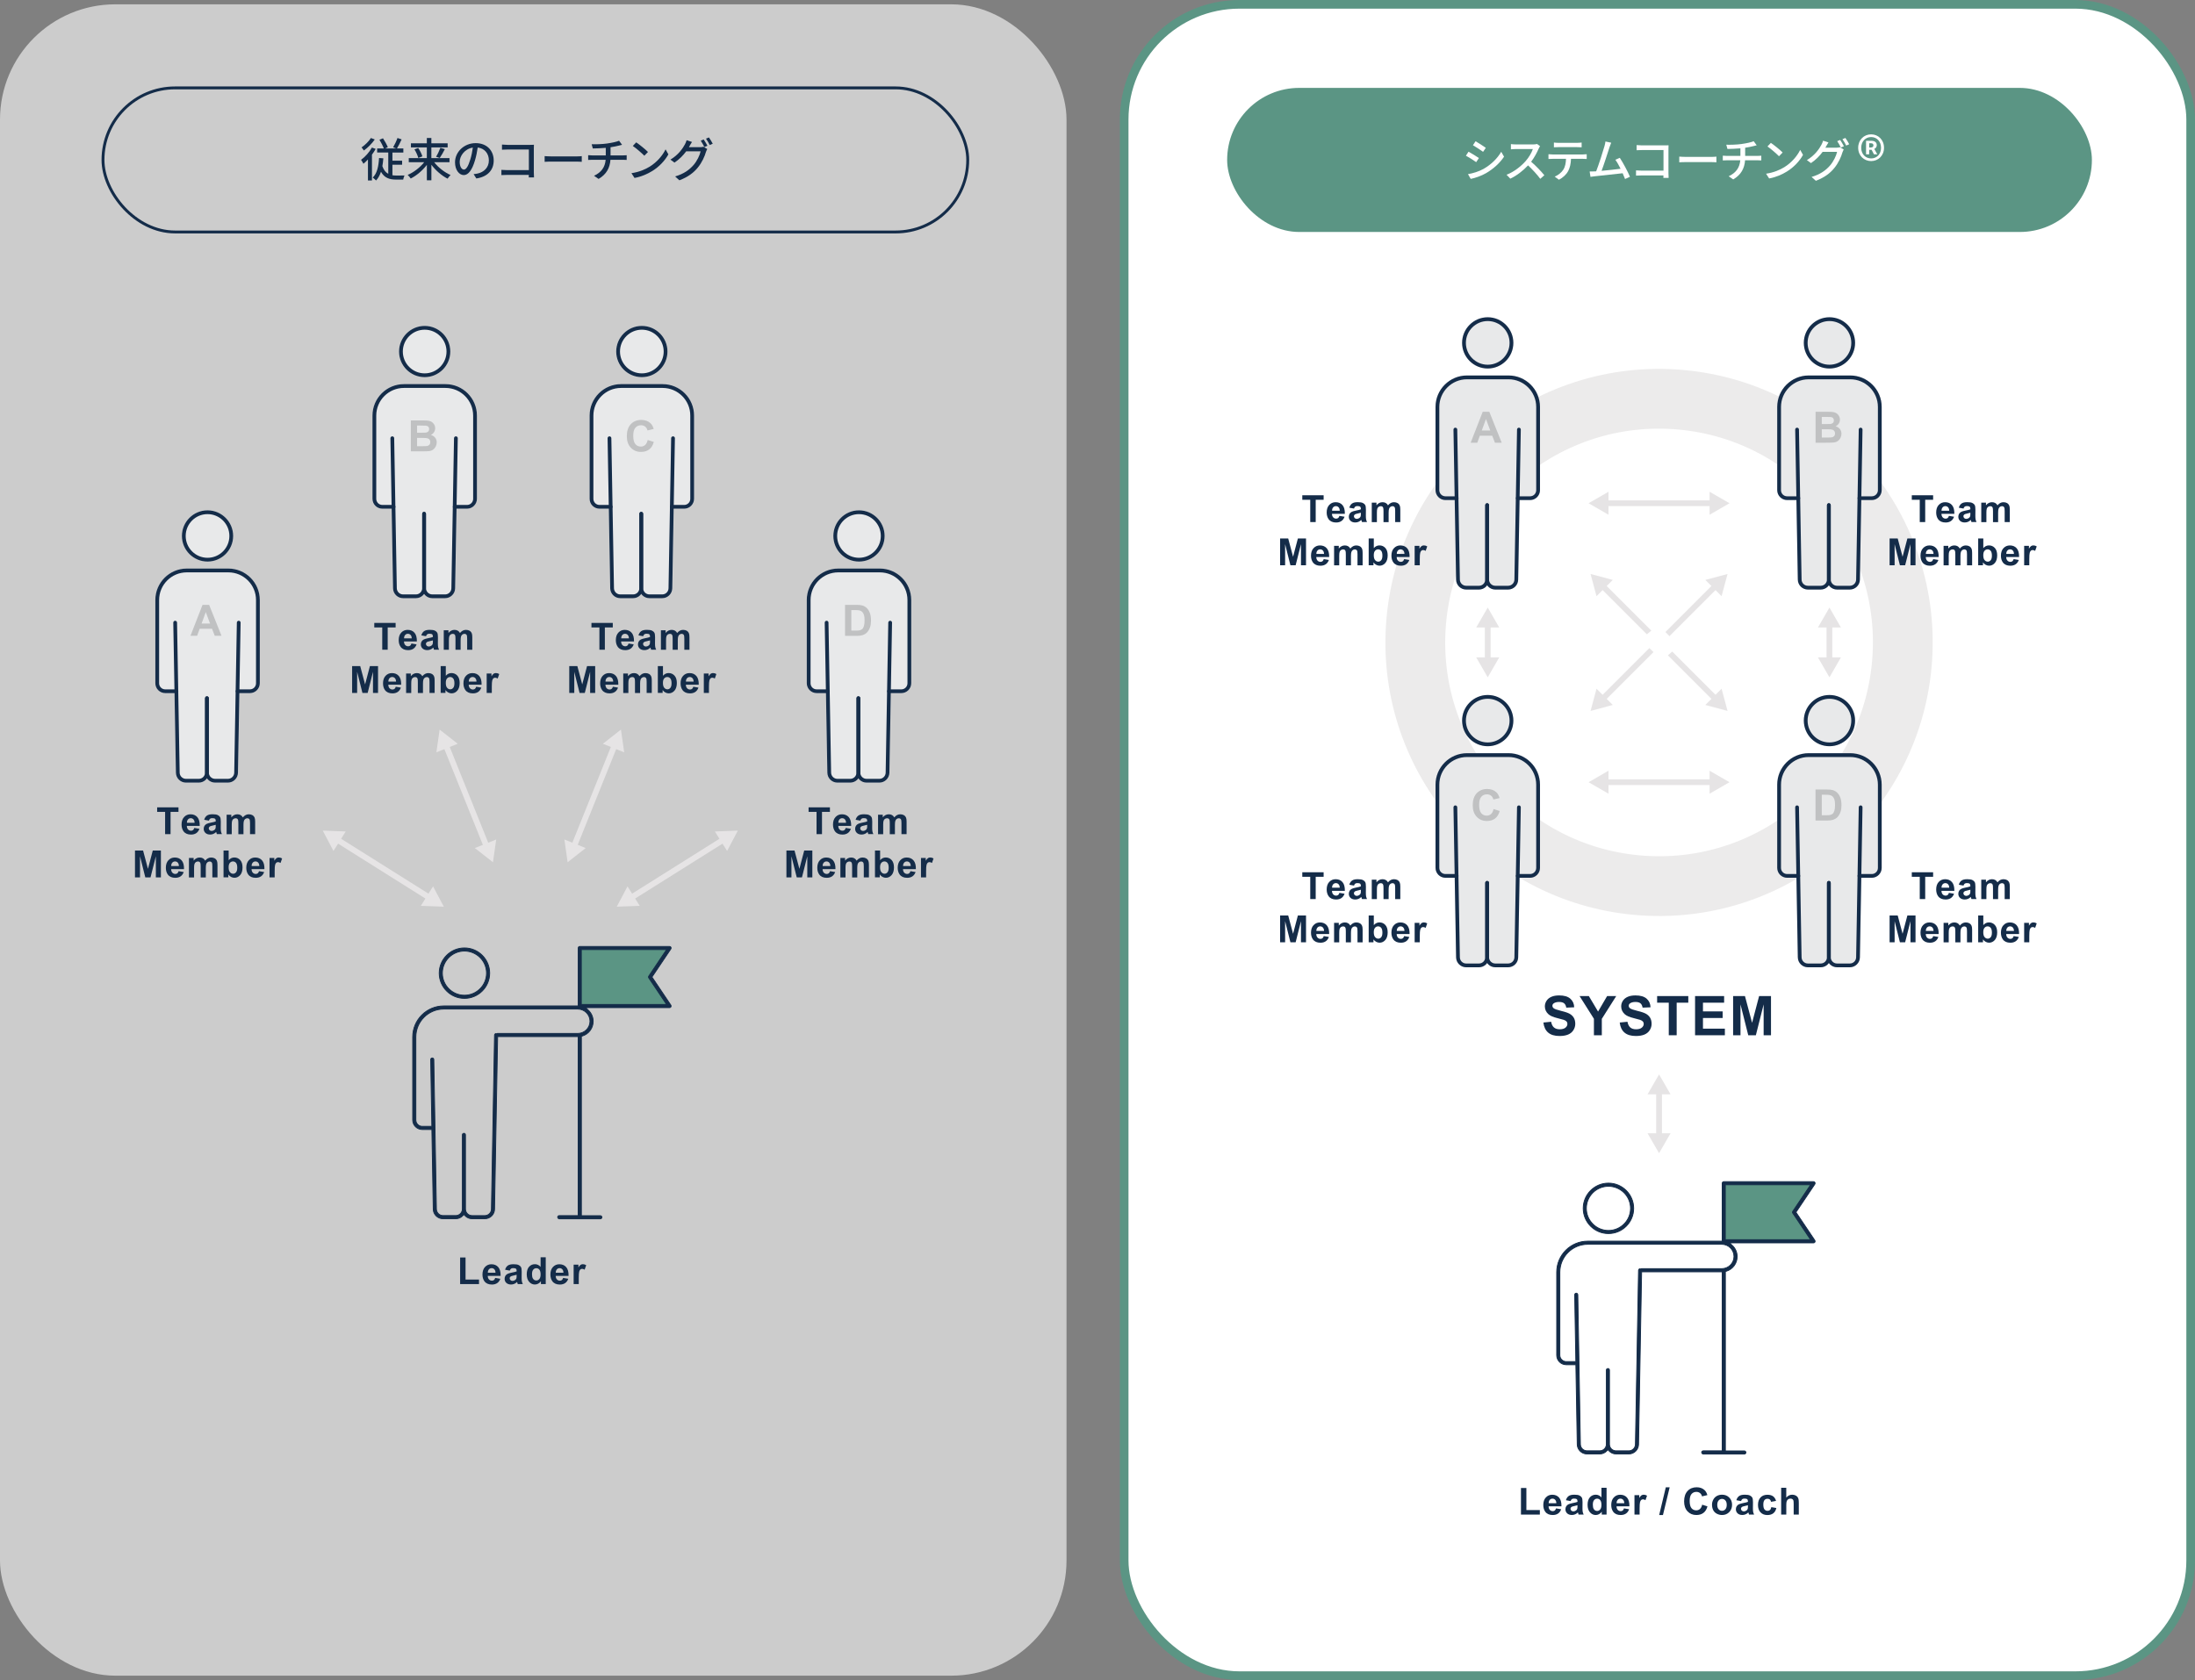 <?xml version="1.0" encoding="UTF-8"?>
<svg id="_レイヤー_2" data-name="レイヤー 2" xmlns="http://www.w3.org/2000/svg" viewBox="0 0 761.5 583">
  <rect x="0" y="0" width="761.5" height="583" fill="#808080" stroke="none"/>
  <g id="_レイヤー_1-2" data-name="レイヤー 1">
    <g>
      <g style="opacity: .6;">
        <rect y="1.5" width="370" height="580" rx="40" ry="40" style="fill: #fff;"/>
      </g>
      <rect x="35.73" y="30.5" width="300" height="50" rx="25" ry="25" style="fill: none; stroke: #142c49; stroke-miterlimit: 10;"/>
      <g>
        <path d="M130.34,51.67c-.37.67-.82,1.34-1.3,2v8.95h-1.39v-7.28c-.51.56-1.04,1.07-1.57,1.49-.14-.3-.58-1.04-.82-1.36,1.41-1.02,2.87-2.64,3.76-4.26l1.31.46ZM130.02,48.4c-.96,1.38-2.43,2.88-3.79,3.83-.18-.29-.56-.82-.8-1.07,1.2-.83,2.58-2.16,3.25-3.27l1.34.51ZM136.15,60.82c.43.06.88.1,1.36.1.4,0,2.31,0,2.82-.02-.18.35-.38,1.02-.45,1.42h-2.48c-2.29,0-4.05-.58-5.23-2.71-.4,1.2-.94,2.21-1.71,3.03-.24-.27-.82-.8-1.15-1.02,1.52-1.46,2.02-3.87,2.19-6.79l1.49.11c-.08.98-.18,1.89-.34,2.72.48,1.38,1.18,2.19,2.05,2.67v-7.4h-3.86v-1.42h2.34c-.34-.86-.99-2.08-1.54-3.01l1.23-.51c.64.98,1.34,2.24,1.68,3.09l-.9.43h3.81l-1.07-.4c.51-.86,1.17-2.24,1.5-3.23l1.44.5c-.51,1.12-1.1,2.3-1.62,3.14h2.22v1.42h-3.79v2.83h3.36v1.39h-3.36v3.65Z" style="fill: #142c49;"/>
        <path d="M150.64,56.31c1.41,1.82,3.62,3.54,5.68,4.43-.32.3-.8.86-1.04,1.26-2.03-1.02-4.11-2.83-5.62-4.82v5.39h-1.57v-5.36c-1.5,1.97-3.59,3.73-5.6,4.74-.24-.38-.72-.94-1.06-1.25,2.08-.88,4.29-2.58,5.73-4.4h-5.35v-1.44h6.27v-3.71h-5.52v-1.42h5.52v-1.84h1.57v1.84h5.65v1.42h-5.65v3.71h6.29v1.44h-5.31ZM145.09,51.35c.61.91,1.23,2.11,1.44,2.91l-1.41.56c-.19-.78-.75-2.05-1.34-2.98l1.31-.5ZM151.28,54.4c.53-.85,1.15-2.16,1.5-3.11l1.55.46c-.56,1.09-1.23,2.3-1.78,3.07l-1.28-.43Z" style="fill: #142c49;"/>
        <path d="M165.25,61.93l-.94-1.5c.54-.05,1.02-.13,1.42-.22,2.05-.46,3.87-1.97,3.87-4.55,0-2.32-1.41-4.16-3.87-4.47-.22,1.44-.5,2.99-.96,4.5-.96,3.27-2.29,5.07-3.87,5.07s-3.04-1.76-3.04-4.43c0-3.59,3.14-6.66,7.15-6.66s6.27,2.69,6.27,6.03-2.15,5.67-6.03,6.23ZM160.95,58.85c.72,0,1.47-1.04,2.21-3.51.4-1.26.69-2.72.88-4.13-2.88.46-4.56,2.96-4.56,4.95,0,1.84.78,2.69,1.47,2.69Z" style="fill: #142c49;"/>
        <path d="M175.99,50.27h7.96c.43,0,.99-.02,1.28-.03-.02.35-.03.93-.03,1.34v8.28c0,.56.03,1.34.06,1.7h-1.82c0-.22.02-.53.02-.86h-7.59c-.66,0-1.46.03-1.92.06v-1.81c.46.03,1.17.08,1.86.08h7.67v-7.14h-7.47c-.62,0-1.44.03-1.86.06v-1.78c.56.05,1.33.1,1.86.1Z" style="fill: #142c49;"/>
        <path d="M191.33,54.28h8.71c.77,0,1.39-.06,1.79-.1v1.98c-.35-.02-1.09-.08-1.79-.08h-8.71c-.88,0-1.84.03-2.38.08v-1.98c.53.03,1.52.1,2.38.1Z" style="fill: #142c49;"/>
        <path d="M210.69,49.78c1.52-.21,3.28-.58,4.08-.94l1.04,1.41c-.43.11-.78.19-1.04.26-.78.21-1.89.43-2.96.59v2.83h4.26c.34,0,.99-.03,1.34-.06v1.63c-.38-.03-.9-.05-1.31-.05h-4.32c-.21,2.83-1.38,5.04-4.11,6.64l-1.58-1.09c2.48-1.17,3.79-2.91,4.03-5.55h-4.61c-.5,0-1.06.02-1.46.05v-1.65c.38.05.94.08,1.44.08h4.67v-2.62c-1.58.14-3.33.19-4.5.21l-.4-1.47c1.22.05,3.67,0,5.43-.26Z" style="fill: #142c49;"/>
        <path d="M225.35,57.86c2.58-1.58,4.58-3.99,5.55-6.03l.98,1.74c-1.15,2.08-3.12,4.26-5.62,5.79-1.62.99-3.65,1.94-6.13,2.39l-1.07-1.65c2.67-.4,4.75-1.3,6.29-2.24ZM224.8,52.74l-1.26,1.3c-.83-.85-2.82-2.59-4-3.39l1.17-1.25c1.12.75,3.2,2.42,4.1,3.35Z" style="fill: #142c49;"/>
        <path d="M239.24,50.66c-.08.14-.14.27-.24.42h3.86c.45,0,.9-.06,1.2-.16l1.31.8c-.16.26-.34.66-.45.98-.43,1.54-1.38,3.68-2.82,5.44-1.47,1.81-3.41,3.28-6.4,4.43l-1.49-1.34c3.09-.91,4.99-2.34,6.42-3.99,1.18-1.36,2.15-3.38,2.43-4.72h-5.01c-1.01,1.38-2.38,2.78-4.05,3.91l-1.41-1.04c2.79-1.68,4.27-3.89,5.03-5.3.19-.34.46-.98.59-1.44l1.86.61c-.32.48-.66,1.09-.83,1.41ZM245.43,50.58l-1.06.45c-.32-.64-.83-1.6-1.26-2.21l1.02-.43c.4.58.98,1.57,1.3,2.19ZM247.27,49.87l-1.04.46c-.34-.69-.86-1.6-1.31-2.21l1.02-.43c.43.59,1.04,1.6,1.33,2.18Z" style="fill: #142c49;"/>
      </g>
      <g>
        <g>
          <line x1="154.66" y1="258.51" x2="168.88" y2="293.89" style="fill: none; stroke: #e6e4e5; stroke-linecap: round; stroke-miterlimit: 10; stroke-width: 2px;"/>
          <polygon points="151.39 261.08 152.52 253.19 158.8 258.11 151.39 261.08" style="fill: #e6e4e5;"/>
          <polygon points="164.74 294.3 171.02 299.22 172.15 291.32 164.74 294.3" style="fill: #e6e4e5;"/>
        </g>
        <g>
          <line x1="213.28" y1="258.51" x2="199.06" y2="293.89" style="fill: none; stroke: #e6e4e5; stroke-linecap: round; stroke-miterlimit: 10; stroke-width: 2px;"/>
          <polygon points="209.15 258.11 215.42 253.19 216.55 261.08 209.15 258.11" style="fill: #e6e4e5;"/>
          <polygon points="195.8 291.32 196.92 299.22 203.2 294.3 195.8 291.32" style="fill: #e6e4e5;"/>
        </g>
      </g>
      <g>
        <g>
          <line x1="116.83" y1="291.3" x2="149.11" y2="311.59" style="fill: none; stroke: #e6e4e5; stroke-linecap: round; stroke-miterlimit: 10; stroke-width: 2px;"/>
          <polygon points="115.69 295.3 111.97 288.24 119.94 288.54 115.69 295.3" style="fill: #e6e4e5;"/>
          <polygon points="146 314.35 153.97 314.64 150.24 307.59 146 314.35" style="fill: #e6e4e5;"/>
        </g>
        <g>
          <line x1="251.12" y1="291.3" x2="218.83" y2="311.59" style="fill: none; stroke: #e6e4e5; stroke-linecap: round; stroke-miterlimit: 10; stroke-width: 2px;"/>
          <polygon points="248.01 288.54 255.98 288.24 252.25 295.3 248.01 288.54" style="fill: #e6e4e5;"/>
          <polygon points="217.7 307.59 213.97 314.64 221.94 314.35 217.7 307.59" style="fill: #e6e4e5;"/>
        </g>
      </g>
      <g>
        <g>
          <path d="M57.28,289.47v-7.73h-2.76v-1.57h7.4v1.57h-2.75v7.73h-1.88Z" style="fill: #142c49;"/>
          <path d="M67.41,287.32l1.78.3c-.23.65-.59,1.15-1.08,1.49-.49.34-1.11.51-1.85.51-1.17,0-2.04-.38-2.6-1.15-.44-.61-.67-1.39-.67-2.32,0-1.12.29-1.99.88-2.62s1.32-.95,2.22-.95c1,0,1.79.33,2.37.99s.86,1.68.83,3.04h-4.47c.01.53.16.94.43,1.23s.62.44,1.03.44c.28,0,.51-.08.7-.23s.33-.4.43-.74ZM67.51,285.52c-.01-.52-.15-.91-.4-1.18s-.56-.4-.93-.4c-.39,0-.71.14-.96.43s-.38.67-.37,1.16h2.67Z" style="fill: #142c49;"/>
          <path d="M72.46,284.78l-1.62-.29c.18-.65.5-1.13.94-1.45s1.1-.47,1.98-.47c.8,0,1.39.09,1.78.28s.66.43.82.72c.16.29.24.82.24,1.6l-.02,2.08c0,.59.03,1.03.09,1.31.06.28.16.58.32.9h-1.76c-.05-.12-.1-.29-.17-.53-.03-.11-.05-.18-.06-.21-.3.3-.63.52-.98.67s-.72.22-1.11.22c-.69,0-1.24-.19-1.64-.56-.4-.38-.6-.85-.6-1.43,0-.38.09-.72.27-1.02s.44-.53.76-.69c.33-.16.8-.3,1.42-.42.83-.16,1.41-.3,1.73-.44v-.18c0-.34-.08-.59-.25-.73s-.49-.22-.96-.22c-.32,0-.56.06-.74.19s-.32.34-.43.66ZM74.84,286.23c-.23.08-.59.17-1.09.27s-.82.21-.97.31c-.23.17-.35.37-.35.63s.09.47.28.65.42.27.71.27c.32,0,.63-.11.92-.32.22-.16.36-.36.43-.59.05-.15.07-.44.07-.87v-.36Z" style="fill: #142c49;"/>
          <path d="M78.61,282.73h1.64v.92c.59-.72,1.29-1.07,2.1-1.07.43,0,.81.09,1.12.27s.58.45.78.81c.3-.36.62-.63.96-.81s.71-.27,1.1-.27c.5,0,.91.1,1.26.3s.6.5.77.89c.12.29.18.75.18,1.4v4.31h-1.78v-3.85c0-.67-.06-1.1-.18-1.29-.17-.25-.42-.38-.76-.38-.25,0-.48.08-.7.23s-.38.38-.48.67-.15.76-.15,1.39v3.24h-1.78v-3.69c0-.66-.03-1.08-.1-1.27s-.16-.33-.3-.43c-.13-.09-.31-.14-.54-.14-.27,0-.52.07-.74.22s-.38.36-.47.64c-.1.28-.14.74-.14,1.39v3.28h-1.78v-6.74Z" style="fill: #142c49;"/>
          <path d="M46.83,304.47v-9.31h2.81l1.69,6.35,1.67-6.35h2.82v9.31h-1.75v-7.33l-1.85,7.33h-1.81l-1.84-7.33v7.33h-1.75Z" style="fill: #142c49;"/>
          <path d="M61.96,302.32l1.78.3c-.23.65-.59,1.15-1.08,1.49-.49.34-1.11.51-1.85.51-1.17,0-2.04-.38-2.6-1.15-.44-.61-.67-1.39-.67-2.32,0-1.12.29-1.99.88-2.62s1.32-.95,2.22-.95c1,0,1.79.33,2.37.99s.86,1.68.83,3.04h-4.47c.01.53.16.94.43,1.23s.62.44,1.03.44c.28,0,.51-.08.7-.23s.33-.4.43-.74ZM62.06,300.52c-.01-.52-.15-.91-.4-1.18s-.56-.4-.93-.4c-.39,0-.71.14-.96.43s-.38.67-.37,1.16h2.67Z" style="fill: #142c49;"/>
          <path d="M65.54,297.73h1.64v.92c.59-.72,1.29-1.07,2.1-1.07.43,0,.81.09,1.12.27s.58.45.78.81c.3-.36.62-.63.96-.81s.71-.27,1.1-.27c.5,0,.91.1,1.26.3s.6.5.77.89c.12.29.18.75.18,1.4v4.31h-1.78v-3.85c0-.67-.06-1.1-.18-1.29-.17-.25-.42-.38-.76-.38-.25,0-.48.08-.7.23s-.38.38-.48.67-.15.76-.15,1.39v3.24h-1.78v-3.69c0-.66-.03-1.08-.1-1.27s-.16-.33-.3-.43c-.13-.09-.31-.14-.54-.14-.27,0-.52.07-.74.22s-.38.36-.47.64c-.1.28-.14.74-.14,1.39v3.28h-1.78v-6.74Z" style="fill: #142c49;"/>
          <path d="M77.55,304.47v-9.31h1.78v3.35c.55-.63,1.2-.94,1.96-.94.82,0,1.5.3,2.04.89s.81,1.45.81,2.56-.27,2.04-.82,2.66c-.55.62-1.21.93-2,.93-.39,0-.76-.1-1.14-.29-.37-.19-.7-.48-.97-.85v.99h-1.66ZM79.32,300.95c0,.7.11,1.21.33,1.55.31.47.72.71,1.23.71.39,0,.73-.17,1.01-.5.28-.34.42-.87.42-1.59,0-.77-.14-1.33-.42-1.67s-.64-.51-1.07-.51-.78.17-1.07.5-.43.84-.43,1.51Z" style="fill: #142c49;"/>
          <path d="M89.86,302.32l1.78.3c-.23.65-.59,1.15-1.08,1.49-.49.34-1.11.51-1.85.51-1.17,0-2.04-.38-2.6-1.15-.44-.61-.67-1.39-.67-2.32,0-1.12.29-1.99.88-2.62s1.32-.95,2.22-.95c1,0,1.79.33,2.37.99s.86,1.68.83,3.04h-4.47c.01.53.16.94.43,1.23s.62.44,1.03.44c.28,0,.51-.08.7-.23s.33-.4.43-.74ZM89.96,300.52c-.01-.52-.15-.91-.4-1.18s-.56-.4-.93-.4c-.39,0-.71.14-.96.43s-.38.67-.37,1.16h2.67Z" style="fill: #142c49;"/>
          <path d="M95.29,304.47h-1.78v-6.74h1.66v.96c.28-.45.54-.75.76-.9.23-.14.48-.22.77-.22.41,0,.8.11,1.17.34l-.55,1.56c-.3-.19-.58-.29-.84-.29s-.46.07-.63.21-.31.39-.41.75c-.1.36-.15,1.11-.15,2.26v2.08Z" style="fill: #142c49;"/>
        </g>
        <g>
          <path d="M72,194.88c-4.9,0-8.89-3.99-8.89-8.89s3.99-8.89,8.89-8.89,8.89,3.99,8.89,8.89-3.99,8.89-8.89,8.89Z" style="fill: #e8e9ea;"/>
          <path d="M79.21,197.31h-14.42c-6.02,0-10.91,4.89-10.91,10.91v28.89c0,1.89,1.54,3.43,3.43,3.43h3.24l.48,27.64c.03,1.89,1.59,3.42,3.48,3.42h4.47c1.17,0,2.2-.58,2.83-1.47.63.88,1.66,1.47,2.83,1.47h4.47c1.89,0,3.45-1.53,3.48-3.42l.48-27.64h3.63c1.89,0,3.43-1.54,3.43-3.43v-28.89c0-6.02-4.89-10.91-10.91-10.91Z" style="fill: #e8e9ea;"/>
          <path d="M82.42,240.53c-.36,0-.65-.29-.65-.65s.29-.65.65-.65h4.28c1.17,0,2.12-.95,2.12-2.12v-28.89c0-5.3-4.31-9.6-9.6-9.6h-14.42c-5.3,0-9.6,4.31-9.6,9.6v28.89c0,1.17.95,2.12,2.12,2.12h3.89c.36,0,.65.29.65.65s-.29.65-.65.65h-3.89c-1.89,0-3.43-1.54-3.43-3.43v-28.89c0-6.02,4.89-10.91,10.91-10.91h14.42c6.02,0,10.91,4.89,10.91,10.91v28.89c0,1.89-1.54,3.43-3.43,3.43h-4.28Z" style="fill: #142c49;"/>
          <path d="M72,194.88c-4.9,0-8.89-3.99-8.89-8.89s3.99-8.89,8.89-8.89,8.89,3.99,8.89,8.89-3.99,8.89-8.89,8.89ZM72,178.41c-4.18,0-7.58,3.4-7.58,7.58s3.4,7.58,7.58,7.58,7.58-3.4,7.58-7.58-3.4-7.58-7.58-7.58Z" style="fill: #142c49;"/>
          <path d="M64.51,271.59c-1.89,0-3.45-1.53-3.48-3.42l-.91-52.08c0-.17.06-.34.18-.47.12-.13.28-.2.46-.2h0c.37,0,.66.29.66.64l.91,52.08c.02,1.18,1,2.14,2.17,2.14h4.47c1.2,0,2.17-.98,2.17-2.17v-25.82c0-.36.29-.65.65-.65s.65.29.65.65v25.82c0,1.92-1.56,3.48-3.48,3.48h-4.47Z" style="fill: #142c49;"/>
          <path d="M74.63,271.59c-1.92,0-3.48-1.56-3.48-3.48v-25.82c0-.36.29-.65.65-.65s.65.29.65.65v25.82c0,1.2.98,2.17,2.17,2.17h4.47c1.18,0,2.15-.96,2.17-2.14l.91-52.08c0-.35.3-.64.65-.64.19,0,.35.07.47.2.12.13.19.29.18.47l-.91,52.08c-.03,1.89-1.59,3.42-3.48,3.42h-4.47Z" style="fill: #142c49;"/>
          <path d="M76.86,220.64h-2.36l-.94-2.44h-4.29l-.89,2.44h-2.3l4.18-10.74h2.29l4.3,10.74ZM72.87,216.39l-1.48-3.98-1.45,3.98h2.93Z" style="fill: #c0c1c2;"/>
        </g>
      </g>
      <g>
        <g>
          <path d="M283.28,289.47v-7.73h-2.76v-1.57h7.4v1.57h-2.75v7.73h-1.88Z" style="fill: #142c49;"/>
          <path d="M293.41,287.32l1.78.3c-.23.65-.59,1.15-1.08,1.49-.49.34-1.11.51-1.85.51-1.17,0-2.04-.38-2.6-1.15-.44-.61-.67-1.39-.67-2.32,0-1.12.29-1.99.88-2.62s1.32-.95,2.22-.95c1,0,1.79.33,2.37.99s.86,1.68.83,3.04h-4.47c.01.53.16.94.43,1.23s.62.44,1.03.44c.28,0,.51-.08.7-.23s.33-.4.43-.74ZM293.51,285.52c-.01-.52-.15-.91-.4-1.18s-.56-.4-.93-.4c-.39,0-.71.14-.96.43s-.38.67-.37,1.16h2.67Z" style="fill: #142c49;"/>
          <path d="M298.46,284.78l-1.62-.29c.18-.65.5-1.13.94-1.45s1.1-.47,1.98-.47c.8,0,1.39.09,1.78.28s.66.43.82.72c.16.29.24.82.24,1.6l-.02,2.08c0,.59.03,1.03.09,1.31.06.28.16.58.32.9h-1.76c-.05-.12-.1-.29-.17-.53-.03-.11-.05-.18-.06-.21-.3.3-.63.52-.98.67s-.72.22-1.11.22c-.69,0-1.24-.19-1.64-.56-.4-.38-.6-.85-.6-1.43,0-.38.09-.72.27-1.02s.44-.53.76-.69c.33-.16.8-.3,1.42-.42.83-.16,1.41-.3,1.73-.44v-.18c0-.34-.08-.59-.25-.73s-.49-.22-.96-.22c-.32,0-.56.06-.74.19s-.32.34-.43.66ZM300.84,286.23c-.23.08-.59.17-1.09.27s-.82.21-.97.31c-.23.17-.35.37-.35.63s.09.47.28.65.42.27.71.27c.32,0,.63-.11.92-.32.22-.16.36-.36.43-.59.05-.15.07-.44.07-.87v-.36Z" style="fill: #142c49;"/>
          <path d="M304.61,282.73h1.64v.92c.59-.72,1.29-1.07,2.1-1.07.43,0,.81.09,1.12.27s.58.45.78.81c.3-.36.62-.63.96-.81s.71-.27,1.1-.27c.5,0,.91.1,1.26.3s.6.5.77.89c.12.29.18.75.18,1.4v4.31h-1.78v-3.85c0-.67-.06-1.1-.18-1.29-.17-.25-.42-.38-.76-.38-.25,0-.48.08-.7.23s-.38.38-.48.67-.15.76-.15,1.39v3.24h-1.78v-3.69c0-.66-.03-1.08-.1-1.27s-.16-.33-.3-.43c-.13-.09-.31-.14-.54-.14-.27,0-.52.07-.74.22s-.38.36-.47.64c-.1.28-.14.74-.14,1.39v3.28h-1.78v-6.74Z" style="fill: #142c49;"/>
          <path d="M272.83,304.47v-9.31h2.81l1.69,6.35,1.67-6.35h2.82v9.31h-1.75v-7.33l-1.85,7.33h-1.81l-1.84-7.33v7.33h-1.75Z" style="fill: #142c49;"/>
          <path d="M287.96,302.32l1.78.3c-.23.65-.59,1.15-1.08,1.49-.49.34-1.11.51-1.85.51-1.17,0-2.04-.38-2.6-1.15-.44-.61-.67-1.39-.67-2.32,0-1.12.29-1.99.88-2.62s1.32-.95,2.22-.95c1,0,1.79.33,2.37.99s.86,1.68.83,3.04h-4.47c.01.53.16.94.43,1.23s.62.44,1.03.44c.28,0,.51-.08.7-.23s.33-.4.43-.74ZM288.06,300.52c-.01-.52-.15-.91-.4-1.18s-.56-.4-.93-.4c-.39,0-.71.14-.96.43s-.38.67-.37,1.16h2.67Z" style="fill: #142c49;"/>
          <path d="M291.54,297.73h1.64v.92c.59-.72,1.29-1.07,2.1-1.07.43,0,.81.09,1.12.27s.58.45.78.81c.3-.36.62-.63.96-.81s.71-.27,1.1-.27c.5,0,.91.1,1.26.3s.6.5.77.89c.12.29.18.75.18,1.4v4.31h-1.78v-3.85c0-.67-.06-1.1-.18-1.29-.17-.25-.42-.38-.76-.38-.25,0-.48.08-.7.23s-.38.38-.48.67-.15.76-.15,1.39v3.24h-1.78v-3.69c0-.66-.03-1.08-.1-1.27s-.16-.33-.3-.43c-.13-.09-.31-.14-.54-.14-.27,0-.52.07-.74.22s-.38.36-.47.64c-.1.28-.14.74-.14,1.39v3.28h-1.78v-6.74Z" style="fill: #142c49;"/>
          <path d="M303.55,304.47v-9.31h1.78v3.35c.55-.63,1.2-.94,1.96-.94.82,0,1.5.3,2.04.89s.81,1.45.81,2.56-.27,2.04-.82,2.66c-.55.62-1.21.93-2,.93-.39,0-.76-.1-1.14-.29-.37-.19-.7-.48-.97-.85v.99h-1.66ZM305.32,300.95c0,.7.11,1.21.33,1.55.31.47.72.71,1.23.71.39,0,.73-.17,1.01-.5.28-.34.42-.87.42-1.59,0-.77-.14-1.33-.42-1.67s-.64-.51-1.07-.51-.78.17-1.07.5-.43.84-.43,1.51Z" style="fill: #142c49;"/>
          <path d="M315.86,302.32l1.78.3c-.23.65-.59,1.15-1.08,1.49-.49.34-1.11.51-1.85.51-1.17,0-2.04-.38-2.6-1.15-.44-.61-.67-1.39-.67-2.32,0-1.12.29-1.99.88-2.62s1.32-.95,2.22-.95c1,0,1.79.33,2.37.99s.86,1.68.83,3.04h-4.47c.01.53.16.94.43,1.23s.62.44,1.03.44c.28,0,.51-.08.7-.23s.33-.4.43-.74ZM315.96,300.52c-.01-.52-.15-.91-.4-1.18s-.56-.4-.93-.4c-.39,0-.71.14-.96.43s-.38.67-.37,1.16h2.67Z" style="fill: #142c49;"/>
          <path d="M321.29,304.47h-1.78v-6.74h1.66v.96c.28-.45.54-.75.76-.9.23-.14.48-.22.77-.22.41,0,.8.11,1.17.34l-.55,1.56c-.3-.19-.58-.29-.84-.29s-.46.07-.63.21-.31.39-.41.75c-.1.36-.15,1.11-.15,2.26v2.08Z" style="fill: #142c49;"/>
        </g>
        <g>
          <path d="M298,194.88c-4.9,0-8.89-3.99-8.89-8.89s3.99-8.89,8.89-8.89,8.89,3.99,8.89,8.89-3.99,8.89-8.89,8.89Z" style="fill: #e8e9ea;"/>
          <path d="M305.21,197.31h-14.42c-6.02,0-10.91,4.89-10.91,10.91v28.89c0,1.89,1.54,3.43,3.43,3.43h3.24l.48,27.64c.03,1.89,1.59,3.42,3.48,3.42h4.47c1.17,0,2.2-.58,2.83-1.47.63.88,1.66,1.47,2.83,1.47h4.47c1.89,0,3.45-1.53,3.48-3.42l.48-27.64h3.63c1.89,0,3.43-1.54,3.43-3.43v-28.89c0-6.02-4.89-10.91-10.91-10.91Z" style="fill: #e8e9ea;"/>
          <path d="M308.42,240.53c-.36,0-.65-.29-.65-.65s.29-.65.65-.65h4.28c1.17,0,2.12-.95,2.12-2.12v-28.89c0-5.3-4.31-9.6-9.6-9.6h-14.42c-5.3,0-9.6,4.31-9.6,9.6v28.89c0,1.17.95,2.12,2.12,2.12h3.89c.36,0,.65.29.65.65s-.29.65-.65.65h-3.89c-1.89,0-3.43-1.54-3.43-3.43v-28.89c0-6.02,4.89-10.91,10.91-10.91h14.42c6.02,0,10.91,4.89,10.91,10.91v28.89c0,1.89-1.54,3.43-3.43,3.43h-4.28Z" style="fill: #142c49;"/>
          <path d="M298,194.88c-4.9,0-8.89-3.99-8.89-8.89s3.99-8.89,8.89-8.89,8.89,3.99,8.89,8.89-3.99,8.89-8.89,8.89ZM298,178.41c-4.18,0-7.58,3.4-7.58,7.58s3.4,7.58,7.58,7.58,7.58-3.4,7.58-7.58-3.4-7.58-7.58-7.58Z" style="fill: #142c49;"/>
          <path d="M290.51,271.59c-1.89,0-3.45-1.53-3.48-3.42l-.91-52.08c0-.17.06-.34.18-.47.12-.13.28-.2.46-.2h0c.37,0,.66.29.66.64l.91,52.08c.02,1.18,1,2.14,2.17,2.14h4.47c1.2,0,2.17-.98,2.17-2.17v-25.82c0-.36.29-.65.65-.65s.65.29.65.65v25.82c0,1.92-1.56,3.48-3.48,3.48h-4.47Z" style="fill: #142c49;"/>
          <path d="M300.63,271.59c-1.92,0-3.48-1.56-3.48-3.48v-25.82c0-.36.29-.65.65-.65s.65.29.65.65v25.82c0,1.2.98,2.17,2.17,2.17h4.47c1.18,0,2.15-.96,2.17-2.14l.91-52.08c0-.35.3-.64.65-.64.19,0,.35.07.47.2.12.13.19.29.18.47l-.91,52.08c-.03,1.89-1.59,3.42-3.48,3.42h-4.47Z" style="fill: #142c49;"/>
          <path d="M293.17,209.9h3.96c.89,0,1.57.07,2.04.21.63.19,1.17.52,1.62.99s.79,1.05,1.03,1.74.35,1.53.35,2.54c0,.88-.11,1.65-.33,2.29-.27.78-.65,1.41-1.15,1.9-.38.37-.88.65-1.52.86-.48.15-1.12.23-1.92.23h-4.08v-10.74ZM295.34,211.72v7.11h1.62c.61,0,1.04-.03,1.31-.1.35-.09.64-.24.88-.45s.42-.56.57-1.04.22-1.14.22-1.97-.07-1.47-.22-1.91-.35-.79-.62-1.04-.6-.42-1-.51c-.3-.07-.9-.1-1.78-.1h-.97Z" style="fill: #c0c1c2;"/>
        </g>
      </g>
      <g>
        <g>
          <path d="M132.61,225.47v-7.73h-2.76v-1.57h7.4v1.57h-2.75v7.73h-1.88Z" style="fill: #142c49;"/>
          <path d="M142.74,223.32l1.78.3c-.23.65-.59,1.15-1.08,1.49-.49.34-1.11.51-1.85.51-1.17,0-2.04-.38-2.6-1.15-.44-.61-.67-1.39-.67-2.32,0-1.12.29-1.99.88-2.62s1.32-.95,2.22-.95c1,0,1.79.33,2.37.99s.86,1.68.83,3.04h-4.47c.01.53.16.94.43,1.23s.62.44,1.03.44c.28,0,.51-.08.7-.23s.33-.4.43-.74ZM142.84,221.52c-.01-.52-.15-.91-.4-1.18s-.56-.4-.93-.4c-.39,0-.71.14-.96.43s-.38.67-.37,1.16h2.67Z" style="fill: #142c49;"/>
          <path d="M147.79,220.78l-1.62-.29c.18-.65.5-1.13.94-1.45s1.1-.47,1.98-.47c.8,0,1.39.09,1.78.28s.66.43.82.72c.16.29.24.82.24,1.6l-.02,2.08c0,.59.03,1.03.09,1.31.06.28.16.58.32.9h-1.76c-.05-.12-.1-.29-.17-.53-.03-.11-.05-.18-.06-.21-.3.3-.63.52-.98.67s-.72.22-1.11.22c-.69,0-1.24-.19-1.64-.56-.4-.38-.6-.85-.6-1.43,0-.38.09-.72.27-1.02s.44-.53.76-.69c.33-.16.8-.3,1.42-.42.83-.16,1.41-.3,1.73-.44v-.18c0-.34-.08-.59-.25-.73s-.49-.22-.96-.22c-.32,0-.56.06-.74.19s-.32.34-.43.66ZM150.18,222.23c-.23.08-.59.17-1.09.27s-.82.21-.97.31c-.23.17-.35.37-.35.63s.09.47.28.65.42.27.71.27c.32,0,.63-.11.92-.32.22-.16.36-.36.43-.59.05-.15.07-.44.07-.87v-.36Z" style="fill: #142c49;"/>
          <path d="M153.94,218.73h1.64v.92c.59-.72,1.29-1.07,2.1-1.07.43,0,.81.09,1.12.27s.58.45.78.81c.3-.36.62-.63.96-.81s.71-.27,1.1-.27c.5,0,.91.1,1.26.3s.6.5.77.89c.12.29.18.75.18,1.4v4.31h-1.78v-3.85c0-.67-.06-1.1-.18-1.29-.17-.25-.42-.38-.76-.38-.25,0-.48.08-.7.23s-.38.38-.48.67-.15.76-.15,1.39v3.24h-1.78v-3.69c0-.66-.03-1.08-.1-1.27s-.16-.33-.3-.43c-.13-.09-.31-.14-.54-.14-.27,0-.52.07-.74.22s-.38.36-.47.64c-.1.28-.14.74-.14,1.39v3.28h-1.78v-6.74Z" style="fill: #142c49;"/>
          <path d="M122.16,240.47v-9.31h2.81l1.69,6.35,1.67-6.35h2.82v9.31h-1.75v-7.33l-1.85,7.33h-1.81l-1.84-7.33v7.33h-1.75Z" style="fill: #142c49;"/>
          <path d="M137.3,238.32l1.78.3c-.23.65-.59,1.15-1.08,1.49-.49.34-1.11.51-1.85.51-1.17,0-2.04-.38-2.6-1.15-.44-.61-.67-1.39-.67-2.32,0-1.12.29-1.99.88-2.62s1.32-.95,2.22-.95c1,0,1.79.33,2.37.99s.86,1.68.83,3.04h-4.47c.01.53.16.94.43,1.23s.62.44,1.03.44c.28,0,.51-.08.7-.23s.33-.4.43-.74ZM137.4,236.52c-.01-.52-.15-.91-.4-1.18s-.56-.4-.93-.4c-.39,0-.71.14-.96.43s-.38.67-.37,1.16h2.67Z" style="fill: #142c49;"/>
          <path d="M140.88,233.73h1.64v.92c.59-.72,1.29-1.07,2.1-1.07.43,0,.81.09,1.12.27s.58.45.78.81c.3-.36.62-.63.96-.81s.71-.27,1.1-.27c.5,0,.91.1,1.26.3s.6.5.77.89c.12.29.18.75.18,1.4v4.31h-1.78v-3.85c0-.67-.06-1.1-.18-1.29-.17-.25-.42-.38-.76-.38-.25,0-.48.08-.7.23s-.38.38-.48.67-.15.76-.15,1.39v3.24h-1.78v-3.69c0-.66-.03-1.08-.1-1.27s-.16-.33-.3-.43c-.13-.09-.31-.14-.54-.14-.27,0-.52.07-.74.22s-.38.36-.47.64c-.1.28-.14.74-.14,1.39v3.28h-1.78v-6.74Z" style="fill: #142c49;"/>
          <path d="M152.88,240.47v-9.31h1.78v3.35c.55-.63,1.2-.94,1.96-.94.82,0,1.5.3,2.04.89s.81,1.45.81,2.56-.27,2.04-.82,2.66c-.55.62-1.21.93-2,.93-.39,0-.76-.1-1.14-.29-.37-.19-.7-.48-.97-.85v.99h-1.66ZM154.66,236.95c0,.7.11,1.21.33,1.55.31.47.72.71,1.23.71.39,0,.73-.17,1.01-.5.28-.34.42-.87.42-1.59,0-.77-.14-1.33-.42-1.67s-.64-.51-1.07-.51-.78.17-1.07.5-.43.84-.43,1.51Z" style="fill: #142c49;"/>
          <path d="M165.2,238.32l1.78.3c-.23.65-.59,1.15-1.08,1.49-.49.34-1.11.51-1.85.51-1.17,0-2.04-.38-2.6-1.15-.44-.61-.67-1.39-.67-2.32,0-1.12.29-1.99.88-2.62s1.32-.95,2.22-.95c1,0,1.79.33,2.37.99s.86,1.68.83,3.04h-4.47c.01.53.16.94.43,1.23s.62.44,1.03.44c.28,0,.51-.08.7-.23s.33-.4.43-.74ZM165.3,236.52c-.01-.52-.15-.91-.4-1.18s-.56-.4-.93-.4c-.39,0-.71.14-.96.43s-.38.67-.37,1.16h2.67Z" style="fill: #142c49;"/>
          <path d="M170.62,240.47h-1.78v-6.74h1.66v.96c.28-.45.54-.75.76-.9.23-.14.48-.22.77-.22.41,0,.8.11,1.17.34l-.55,1.56c-.3-.19-.58-.29-.84-.29s-.46.07-.63.21-.31.39-.41.75c-.1.36-.15,1.11-.15,2.26v2.08Z" style="fill: #142c49;"/>
        </g>
        <g>
          <path d="M147.33,130.88c-4.9,0-8.89-3.99-8.89-8.89s3.99-8.89,8.89-8.89,8.89,3.99,8.89,8.89-3.99,8.89-8.89,8.89Z" style="fill: #e8e9ea;"/>
          <path d="M154.55,133.31h-14.42c-6.02,0-10.91,4.89-10.91,10.91v28.89c0,1.89,1.54,3.43,3.43,3.43h3.24l.48,27.64c.03,1.89,1.59,3.42,3.48,3.42h4.47c1.17,0,2.2-.58,2.83-1.47.63.88,1.66,1.47,2.83,1.47h4.47c1.89,0,3.45-1.53,3.48-3.42l.48-27.64h3.63c1.89,0,3.43-1.54,3.43-3.43v-28.89c0-6.02-4.89-10.91-10.91-10.91Z" style="fill: #e8e9ea;"/>
          <path d="M157.75,176.53c-.36,0-.65-.29-.65-.65s.29-.65.65-.65h4.28c1.17,0,2.12-.95,2.12-2.12v-28.89c0-5.3-4.31-9.6-9.6-9.6h-14.42c-5.3,0-9.6,4.31-9.6,9.6v28.89c0,1.17.95,2.12,2.12,2.12h3.89c.36,0,.65.29.65.65s-.29.65-.65.65h-3.89c-1.89,0-3.43-1.54-3.43-3.43v-28.89c0-6.02,4.89-10.91,10.91-10.91h14.42c6.02,0,10.91,4.89,10.91,10.91v28.89c0,1.89-1.54,3.43-3.43,3.43h-4.28Z" style="fill: #142c49;"/>
          <path d="M147.33,130.88c-4.9,0-8.89-3.99-8.89-8.89s3.99-8.89,8.89-8.89,8.89,3.99,8.89,8.89-3.99,8.89-8.89,8.89ZM147.33,114.41c-4.18,0-7.58,3.4-7.58,7.58s3.4,7.58,7.58,7.58,7.58-3.4,7.58-7.58-3.4-7.58-7.58-7.58Z" style="fill: #142c49;"/>
          <path d="M139.84,207.59c-1.89,0-3.45-1.53-3.48-3.42l-.91-52.08c0-.17.06-.34.18-.47.12-.13.28-.2.46-.2h0c.37,0,.66.29.66.64l.91,52.08c.02,1.18,1,2.14,2.17,2.14h4.47c1.2,0,2.17-.98,2.17-2.17v-25.82c0-.36.29-.65.65-.65s.65.29.65.65v25.82c0,1.92-1.56,3.48-3.48,3.48h-4.47Z" style="fill: #142c49;"/>
          <path d="M149.97,207.59c-1.92,0-3.48-1.56-3.48-3.48v-25.82c0-.36.29-.65.65-.65s.65.29.65.65v25.82c0,1.2.98,2.17,2.17,2.17h4.47c1.18,0,2.15-.96,2.17-2.14l.91-52.08c0-.35.3-.64.65-.64.19,0,.35.07.47.2.12.13.19.29.18.47l-.91,52.08c-.03,1.89-1.59,3.42-3.48,3.42h-4.47Z" style="fill: #142c49;"/>
          <path d="M142.52,145.9h4.29c.85,0,1.48.04,1.9.11.42.07.79.22,1.12.44.33.22.6.52.82.9s.33.79.33,1.26c0,.5-.14.96-.41,1.38-.27.42-.64.73-1.1.94.65.19,1.16.52,1.51.97s.53,1,.53,1.62c0,.49-.11.96-.34,1.42-.23.46-.54.83-.93,1.11-.39.28-.88.45-1.45.51-.36.04-1.23.06-2.61.07h-3.65v-10.74ZM144.69,147.69v2.48h1.42c.84,0,1.37-.01,1.57-.04.37-.04.66-.17.88-.38.21-.21.32-.49.32-.84s-.09-.6-.27-.81c-.18-.21-.46-.33-.82-.38-.21-.02-.83-.04-1.85-.04h-1.25ZM144.69,151.96v2.87h2.01c.78,0,1.28-.02,1.49-.07.32-.06.58-.2.79-.43.2-.23.3-.53.3-.91,0-.32-.08-.6-.23-.82s-.38-.39-.68-.49-.94-.15-1.92-.15h-1.75Z" style="fill: #c0c1c2;"/>
        </g>
      </g>
      <g>
        <g>
          <path d="M207.95,225.47v-7.73h-2.76v-1.57h7.4v1.57h-2.75v7.73h-1.88Z" style="fill: #142c49;"/>
          <path d="M218.07,223.32l1.78.3c-.23.65-.59,1.15-1.08,1.49-.49.34-1.11.51-1.85.51-1.17,0-2.04-.38-2.6-1.15-.44-.61-.67-1.39-.67-2.32,0-1.12.29-1.99.88-2.62s1.32-.95,2.22-.95c1,0,1.79.33,2.37.99s.86,1.68.83,3.04h-4.47c.01.53.16.94.43,1.23s.62.44,1.03.44c.28,0,.51-.08.7-.23s.33-.4.43-.74ZM218.18,221.52c-.01-.52-.15-.91-.4-1.18s-.56-.4-.93-.4c-.39,0-.71.14-.96.43s-.38.67-.37,1.16h2.67Z" style="fill: #142c49;"/>
          <path d="M223.12,220.78l-1.62-.29c.18-.65.5-1.13.94-1.45s1.1-.47,1.98-.47c.8,0,1.39.09,1.78.28s.66.43.82.72c.16.29.24.82.24,1.6l-.02,2.08c0,.59.03,1.03.09,1.31.06.28.16.58.32.9h-1.76c-.05-.12-.1-.29-.17-.53-.03-.11-.05-.18-.06-.21-.3.3-.63.52-.98.67s-.72.22-1.11.22c-.69,0-1.24-.19-1.64-.56-.4-.38-.6-.85-.6-1.43,0-.38.09-.72.27-1.02s.44-.53.76-.69c.33-.16.8-.3,1.42-.42.83-.16,1.41-.3,1.73-.44v-.18c0-.34-.08-.59-.25-.73s-.49-.22-.96-.22c-.32,0-.56.06-.74.19s-.32.34-.43.66ZM225.51,222.23c-.23.08-.59.17-1.09.27s-.82.21-.97.31c-.23.17-.35.37-.35.63s.09.47.28.65.42.27.71.27c.32,0,.63-.11.92-.32.22-.16.36-.36.43-.59.05-.15.07-.44.07-.87v-.36Z" style="fill: #142c49;"/>
          <path d="M229.28,218.73h1.64v.92c.59-.72,1.29-1.07,2.1-1.07.43,0,.81.09,1.12.27s.58.45.78.81c.3-.36.62-.63.96-.81s.71-.27,1.1-.27c.5,0,.91.1,1.26.3s.6.5.77.89c.12.29.18.75.18,1.4v4.31h-1.78v-3.85c0-.67-.06-1.1-.18-1.29-.17-.25-.42-.38-.76-.38-.25,0-.48.08-.7.23s-.38.38-.48.67-.15.76-.15,1.39v3.24h-1.78v-3.69c0-.66-.03-1.08-.1-1.27s-.16-.33-.3-.43c-.13-.09-.31-.14-.54-.14-.27,0-.52.07-.74.22s-.38.36-.47.64c-.1.28-.14.74-.14,1.39v3.28h-1.78v-6.74Z" style="fill: #142c49;"/>
          <path d="M197.49,240.47v-9.31h2.81l1.69,6.35,1.67-6.35h2.82v9.31h-1.75v-7.33l-1.85,7.33h-1.81l-1.84-7.33v7.33h-1.75Z" style="fill: #142c49;"/>
          <path d="M212.63,238.32l1.78.3c-.23.65-.59,1.15-1.08,1.49-.49.34-1.11.51-1.85.51-1.17,0-2.04-.38-2.6-1.15-.44-.61-.67-1.39-.67-2.32,0-1.12.29-1.99.88-2.62s1.32-.95,2.22-.95c1,0,1.79.33,2.37.99s.86,1.68.83,3.04h-4.47c.01.53.16.94.43,1.23s.62.44,1.03.44c.28,0,.51-.08.7-.23s.33-.4.43-.74ZM212.73,236.52c-.01-.52-.15-.91-.4-1.18s-.56-.4-.93-.4c-.39,0-.71.14-.96.43s-.38.67-.37,1.16h2.67Z" style="fill: #142c49;"/>
          <path d="M216.21,233.73h1.64v.92c.59-.72,1.29-1.07,2.1-1.07.43,0,.81.09,1.12.27s.58.45.78.81c.3-.36.62-.63.96-.81s.71-.27,1.1-.27c.5,0,.91.1,1.26.3s.6.5.77.89c.12.29.18.75.18,1.4v4.31h-1.78v-3.85c0-.67-.06-1.1-.18-1.29-.17-.25-.42-.38-.76-.38-.25,0-.48.08-.7.23s-.38.38-.48.67-.15.76-.15,1.39v3.24h-1.78v-3.69c0-.66-.03-1.08-.1-1.27s-.16-.33-.3-.43c-.13-.09-.31-.14-.54-.14-.27,0-.52.07-.74.22s-.38.36-.47.64c-.1.28-.14.74-.14,1.39v3.28h-1.78v-6.74Z" style="fill: #142c49;"/>
          <path d="M228.22,240.47v-9.31h1.78v3.35c.55-.63,1.2-.94,1.96-.94.82,0,1.5.3,2.04.89s.81,1.45.81,2.56-.27,2.04-.82,2.66c-.55.62-1.21.93-2,.93-.39,0-.76-.1-1.14-.29-.37-.19-.7-.48-.97-.85v.99h-1.66ZM229.99,236.95c0,.7.11,1.21.33,1.55.31.47.72.71,1.23.71.39,0,.73-.17,1.01-.5.28-.34.42-.87.42-1.59,0-.77-.14-1.33-.42-1.67s-.64-.51-1.07-.51-.78.17-1.07.5-.43.84-.43,1.51Z" style="fill: #142c49;"/>
          <path d="M240.53,238.32l1.78.3c-.23.65-.59,1.15-1.08,1.49-.49.34-1.11.51-1.85.51-1.17,0-2.04-.38-2.6-1.15-.44-.61-.67-1.39-.67-2.32,0-1.12.29-1.99.88-2.62s1.32-.95,2.22-.95c1,0,1.79.33,2.37.99s.86,1.68.83,3.04h-4.47c.01.53.16.94.43,1.23s.62.44,1.03.44c.28,0,.51-.08.7-.23s.33-.4.43-.74ZM240.63,236.52c-.01-.52-.15-.91-.4-1.18s-.56-.4-.93-.4c-.39,0-.71.14-.96.43s-.38.67-.37,1.16h2.67Z" style="fill: #142c49;"/>
          <path d="M245.95,240.47h-1.78v-6.74h1.66v.96c.28-.45.54-.75.76-.9.23-.14.48-.22.77-.22.41,0,.8.11,1.17.34l-.55,1.56c-.3-.19-.58-.29-.84-.29s-.46.07-.63.21-.31.39-.41.75c-.1.36-.15,1.11-.15,2.26v2.08Z" style="fill: #142c49;"/>
        </g>
        <g>
          <path d="M222.67,130.88c-4.9,0-8.89-3.99-8.89-8.89s3.99-8.89,8.89-8.89,8.89,3.99,8.89,8.89-3.99,8.89-8.89,8.89Z" style="fill: #e8e9ea;"/>
          <path d="M229.88,133.31h-14.42c-6.02,0-10.91,4.89-10.91,10.91v28.89c0,1.89,1.54,3.43,3.43,3.43h3.24l.48,27.64c.03,1.89,1.59,3.42,3.48,3.42h4.47c1.17,0,2.2-.58,2.83-1.47.63.88,1.66,1.47,2.83,1.47h4.47c1.89,0,3.45-1.53,3.48-3.42l.48-27.64h3.63c1.89,0,3.43-1.54,3.43-3.43v-28.89c0-6.02-4.89-10.91-10.91-10.91Z" style="fill: #e8e9ea;"/>
          <path d="M233.08,176.53c-.36,0-.65-.29-.65-.65s.29-.65.65-.65h4.28c1.17,0,2.12-.95,2.12-2.12v-28.89c0-5.3-4.31-9.6-9.6-9.6h-14.42c-5.3,0-9.6,4.31-9.6,9.6v28.89c0,1.17.95,2.12,2.12,2.12h3.89c.36,0,.65.29.65.65s-.29.65-.65.65h-3.89c-1.89,0-3.43-1.54-3.43-3.43v-28.89c0-6.02,4.89-10.91,10.91-10.91h14.42c6.02,0,10.91,4.89,10.91,10.91v28.89c0,1.89-1.54,3.43-3.43,3.43h-4.28Z" style="fill: #142c49;"/>
          <path d="M222.67,130.88c-4.9,0-8.89-3.99-8.89-8.89s3.99-8.89,8.89-8.89,8.89,3.99,8.89,8.89-3.99,8.89-8.89,8.89ZM222.67,114.41c-4.18,0-7.58,3.4-7.58,7.58s3.4,7.58,7.58,7.58,7.58-3.4,7.58-7.58-3.4-7.58-7.58-7.58Z" style="fill: #142c49;"/>
          <path d="M215.18,207.59c-1.89,0-3.45-1.53-3.48-3.42l-.91-52.08c0-.17.06-.34.18-.47.12-.13.28-.2.46-.2h0c.37,0,.66.29.66.64l.91,52.08c.02,1.18,1,2.14,2.17,2.14h4.47c1.2,0,2.17-.98,2.17-2.17v-25.82c0-.36.29-.65.65-.65s.65.29.65.65v25.82c0,1.92-1.56,3.48-3.48,3.48h-4.47Z" style="fill: #142c49;"/>
          <path d="M225.3,207.59c-1.92,0-3.48-1.56-3.48-3.48v-25.82c0-.36.29-.65.65-.65s.65.29.65.65v25.82c0,1.2.98,2.17,2.17,2.17h4.47c1.18,0,2.15-.96,2.17-2.14l.91-52.08c0-.35.3-.64.65-.64.19,0,.35.07.47.2.12.13.19.29.18.47l-.91,52.08c-.03,1.89-1.59,3.42-3.48,3.42h-4.47Z" style="fill: #142c49;"/>
          <path d="M224.72,152.69l2.1.67c-.32,1.17-.86,2.04-1.61,2.61-.75.57-1.7.85-2.85.85-1.43,0-2.6-.49-3.52-1.46s-1.38-2.31-1.38-4c0-1.79.46-3.18,1.38-4.16s2.14-1.48,3.64-1.48c1.31,0,2.38.39,3.2,1.16.49.46.85,1.12,1.1,1.98l-2.15.51c-.13-.56-.39-1-.79-1.32-.4-.32-.89-.48-1.47-.48-.8,0-1.44.29-1.94.86s-.74,1.5-.74,2.78c0,1.36.24,2.32.73,2.9s1.12.86,1.9.86c.58,0,1.07-.18,1.49-.55s.71-.94.89-1.73Z" style="fill: #c0c1c2;"/>
        </g>
      </g>
      <g>
        <path d="M159.63,445.61v-9.23h1.88v7.66h4.67v1.57h-6.55Z" style="fill: #142c49;"/>
        <path d="M171.8,443.47l1.78.3c-.23.65-.59,1.15-1.08,1.49-.49.34-1.11.51-1.85.51-1.17,0-2.04-.38-2.6-1.15-.44-.61-.67-1.39-.67-2.32,0-1.12.29-1.99.88-2.62s1.32-.95,2.22-.95c1,0,1.79.33,2.37.99s.86,1.68.83,3.04h-4.47c.01.53.16.94.43,1.23s.62.44,1.03.44c.28,0,.51-.08.7-.23s.33-.4.43-.74ZM171.9,441.66c-.01-.52-.15-.91-.4-1.18s-.56-.4-.93-.4c-.39,0-.71.14-.96.43s-.38.67-.37,1.16h2.67Z" style="fill: #142c49;"/>
        <path d="M176.85,440.93l-1.62-.29c.18-.65.5-1.13.94-1.45s1.1-.47,1.98-.47c.8,0,1.39.09,1.78.28s.66.43.82.72c.16.29.24.82.24,1.6l-.02,2.08c0,.59.03,1.03.09,1.31.06.28.16.58.32.9h-1.76c-.05-.12-.1-.29-.17-.53-.03-.11-.05-.18-.06-.21-.3.3-.63.52-.98.67s-.72.22-1.11.22c-.69,0-1.24-.19-1.64-.56-.4-.38-.6-.85-.6-1.43,0-.38.09-.72.27-1.02s.44-.53.76-.69c.33-.16.8-.3,1.42-.42.83-.16,1.41-.3,1.73-.44v-.18c0-.34-.08-.59-.25-.73s-.49-.22-.96-.22c-.32,0-.56.06-.74.19s-.32.34-.43.66ZM179.23,442.38c-.23.08-.59.17-1.09.27s-.82.21-.97.31c-.23.17-.35.37-.35.63s.09.47.28.65.42.27.71.27c.32,0,.63-.11.92-.32.22-.16.36-.36.43-.59.05-.15.07-.44.07-.87v-.36Z" style="fill: #142c49;"/>
        <path d="M189.32,445.61h-1.66v-.99c-.27.39-.6.67-.97.86-.37.19-.75.28-1.13.28-.77,0-1.44-.31-1.99-.94-.55-.62-.83-1.49-.83-2.61s.27-2.01.81-2.61,1.22-.89,2.04-.89c.75,0,1.4.31,1.96.94v-3.35h1.78v9.31ZM184.56,442.1c0,.72.1,1.24.3,1.56.29.47.69.7,1.21.7.41,0,.76-.17,1.05-.52s.43-.87.43-1.56c0-.77-.14-1.33-.42-1.67s-.64-.51-1.07-.51-.78.17-1.06.5c-.29.34-.43.84-.43,1.51Z" style="fill: #142c49;"/>
        <path d="M195.37,443.47l1.78.3c-.23.65-.59,1.15-1.08,1.49-.49.34-1.11.51-1.85.51-1.17,0-2.04-.38-2.6-1.15-.44-.61-.67-1.39-.67-2.32,0-1.12.29-1.99.88-2.62s1.32-.95,2.22-.95c1,0,1.79.33,2.37.99s.86,1.68.83,3.04h-4.47c.01.53.16.94.43,1.23s.62.44,1.03.44c.28,0,.51-.08.7-.23s.33-.4.43-.74ZM195.47,441.66c-.01-.52-.15-.91-.4-1.18s-.56-.4-.93-.4c-.39,0-.71.14-.96.43s-.38.67-.37,1.16h2.67Z" style="fill: #142c49;"/>
        <path d="M200.79,445.61h-1.78v-6.74h1.66v.96c.28-.45.54-.75.76-.9.23-.14.48-.22.77-.22.41,0,.8.11,1.17.34l-.55,1.56c-.3-.19-.58-.29-.84-.29s-.46.07-.63.21-.31.39-.41.75c-.1.36-.15,1.11-.15,2.26v2.08Z" style="fill: #142c49;"/>
      </g>
      <g>
        <rect x="390" y="1.5" width="370" height="580" rx="40" ry="40" style="fill: #fff;"/>
        <rect x="390" y="1.5" width="370" height="580" rx="40" ry="40" style="fill: none; stroke: #5b9584; stroke-miterlimit: 10; stroke-width: 3px;"/>
      </g>
      <g>
        <rect x="425.73" y="30.5" width="300" height="50" rx="25" ry="25" style="fill: #5b9584;"/>
        <g>
          <path d="M513.06,54.85l-.93,1.42c-.85-.61-2.54-1.7-3.57-2.24l.91-1.38c1.01.53,2.83,1.66,3.59,2.19ZM514.68,58.61c2.67-1.52,4.83-3.67,6.13-5.94l.98,1.7c-1.44,2.18-3.67,4.23-6.26,5.73-1.62.94-3.86,1.71-5.31,1.98l-.94-1.65c1.78-.3,3.73-.9,5.41-1.82ZM515.46,51.31l-.94,1.38c-.82-.59-2.53-1.73-3.52-2.29l.91-1.38c.99.56,2.8,1.74,3.55,2.29Z" style="fill: #fff;"/>
          <path d="M533.81,51.56c-.56,1.31-1.5,3.12-2.62,4.56,1.65,1.41,3.59,3.47,4.58,4.69l-1.41,1.25c-1.06-1.44-2.66-3.2-4.24-4.67-1.71,1.82-3.87,3.54-6.16,4.61l-1.3-1.36c2.59-.99,4.99-2.91,6.58-4.69,1.09-1.22,2.16-2.98,2.54-4.23h-5.87c-.62,0-1.49.08-1.74.1v-1.81c.32.05,1.25.11,1.74.11h5.94c.59,0,1.12-.06,1.39-.16l1.04.77c-.11.16-.35.56-.46.83Z" style="fill: #fff;"/>
          <path d="M538.66,53.6h10.47c.34,0,.94-.03,1.34-.08v1.65c-.37-.03-.93-.05-1.34-.05h-4.11c-.06,1.7-.38,3.11-.99,4.27-.58,1.09-1.79,2.27-3.19,2.98l-1.47-1.07c1.18-.5,2.32-1.41,2.96-2.39.69-1.07.9-2.35.96-3.79h-4.63c-.48,0-1.02.02-1.46.05v-1.65c.45.05.96.08,1.46.08ZM540.64,49.57h6.47c.5,0,1.09-.05,1.6-.11v1.65c-.51-.03-1.1-.05-1.6-.05h-6.45c-.53,0-1.12.02-1.57.05v-1.65c.48.06,1.04.11,1.55.11Z" style="fill: #fff;"/>
          <path d="M558.37,51.12c-.48,1.52-1.94,6.05-2.74,8.16,2.18-.19,4.88-.5,6.59-.72-.61-1.22-1.26-2.39-1.82-3.12l1.55-.67c1.12,1.68,2.83,4.87,3.52,6.58l-1.7.77c-.21-.56-.5-1.26-.83-2-2.54.3-7.67.86-9.75,1.06-.4.05-.93.13-1.41.19l-.29-1.86c.5,0,1.12,0,1.6-.03.19-.02.42-.02.66-.03.9-2.29,2.42-7.07,2.87-8.69.22-.77.29-1.2.35-1.66l2,.42c-.18.43-.37.91-.61,1.62Z" style="fill: #fff;"/>
          <path d="M569.62,50.45h7.96c.43,0,.99-.02,1.28-.03-.02.35-.03.93-.03,1.34v8.28c0,.56.03,1.34.06,1.7h-1.82c0-.22.02-.53.02-.86h-7.59c-.66,0-1.46.03-1.92.06v-1.81c.46.03,1.17.08,1.86.08h7.67v-7.14h-7.47c-.62,0-1.44.03-1.86.06v-1.78c.56.05,1.33.1,1.86.1Z" style="fill: #fff;"/>
          <path d="M584.96,54.45h8.71c.77,0,1.39-.06,1.79-.1v1.98c-.35-.02-1.09-.08-1.79-.08h-8.71c-.88,0-1.84.03-2.38.08v-1.98c.53.03,1.52.1,2.38.1Z" style="fill: #fff;"/>
          <path d="M604.32,49.95c1.52-.21,3.28-.58,4.08-.94l1.04,1.41c-.43.11-.78.19-1.04.26-.78.21-1.89.43-2.96.59v2.83h4.26c.34,0,.99-.03,1.34-.06v1.63c-.38-.03-.9-.05-1.31-.05h-4.32c-.21,2.83-1.38,5.04-4.11,6.64l-1.58-1.09c2.48-1.17,3.79-2.91,4.03-5.55h-4.61c-.5,0-1.06.02-1.46.05v-1.65c.38.05.94.08,1.44.08h4.67v-2.62c-1.58.14-3.33.19-4.5.21l-.4-1.47c1.22.05,3.67,0,5.43-.26Z" style="fill: #fff;"/>
          <path d="M618.98,58.04c2.58-1.58,4.58-3.99,5.55-6.03l.98,1.74c-1.15,2.08-3.12,4.26-5.62,5.79-1.62.99-3.65,1.94-6.13,2.39l-1.07-1.65c2.67-.4,4.75-1.3,6.29-2.24ZM618.44,52.92l-1.26,1.3c-.83-.85-2.82-2.59-4-3.39l1.17-1.25c1.12.75,3.2,2.42,4.1,3.35Z" style="fill: #fff;"/>
          <path d="M633.51,50.83c-.08.14-.14.27-.24.42h3.86c.45,0,.9-.06,1.2-.16l1.31.8c-.16.26-.34.66-.45.98-.43,1.54-1.38,3.68-2.82,5.44-1.47,1.81-3.41,3.28-6.4,4.43l-1.49-1.34c3.09-.91,4.99-2.34,6.42-3.99,1.18-1.36,2.15-3.38,2.43-4.72h-5.01c-1.01,1.38-2.38,2.79-4.05,3.91l-1.41-1.04c2.79-1.68,4.27-3.89,5.03-5.3.19-.34.46-.98.59-1.44l1.86.61c-.32.48-.66,1.09-.83,1.41ZM639.7,50.75l-1.06.45c-.32-.64-.83-1.6-1.26-2.21l1.02-.43c.4.58.98,1.57,1.3,2.19ZM641.54,50.05l-1.04.46c-.34-.69-.86-1.6-1.31-2.21l1.02-.43c.43.59,1.04,1.6,1.33,2.18Z" style="fill: #fff;"/>
          <path d="M644.65,51.28c0-2.75,2.02-4.66,4.49-4.66s4.47,1.91,4.47,4.66-2.02,4.62-4.47,4.62-4.49-1.87-4.49-4.62ZM652.58,51.28c0-2.2-1.48-3.72-3.43-3.72s-3.45,1.52-3.45,3.72,1.48,3.7,3.45,3.7,3.43-1.5,3.43-3.7ZM647.38,48.86h1.87c1,0,1.85.44,1.85,1.52,0,.56-.33,1.08-.87,1.29l1.06,1.89h-1.17l-.81-1.58h-.85v1.58h-1.08v-4.7ZM649.02,51.19c.58,0,.92-.27.92-.73s-.25-.75-.87-.75h-.6v1.48h.56Z" style="fill: #fff;"/>
        </g>
      </g>
      <g>
        <path d="M527.66,525.6v-9.23h1.88v7.66h4.67v1.57h-6.55Z" style="fill: #142c49;"/>
        <path d="M539.83,523.45l1.78.3c-.23.65-.59,1.15-1.08,1.49-.49.34-1.11.51-1.85.51-1.17,0-2.04-.38-2.6-1.15-.44-.61-.67-1.39-.67-2.32,0-1.12.29-1.99.88-2.62s1.32-.95,2.22-.95c1,0,1.79.33,2.37.99s.86,1.68.83,3.04h-4.47c.01.53.16.94.43,1.23s.62.44,1.03.44c.28,0,.51-.08.7-.23s.33-.4.43-.74ZM539.93,521.65c-.01-.52-.15-.91-.4-1.18s-.56-.4-.93-.4c-.39,0-.71.14-.96.43s-.38.67-.37,1.16h2.67Z" style="fill: #142c49;"/>
        <path d="M544.88,520.91l-1.62-.29c.18-.65.5-1.13.94-1.45s1.1-.47,1.98-.47c.8,0,1.39.09,1.78.28s.66.43.82.72c.16.29.24.82.24,1.6l-.02,2.08c0,.59.03,1.03.09,1.31.06.28.16.58.32.9h-1.76c-.05-.12-.1-.29-.17-.53-.03-.11-.05-.18-.06-.21-.3.3-.63.52-.98.67s-.72.22-1.11.22c-.69,0-1.24-.19-1.64-.56-.4-.38-.6-.85-.6-1.43,0-.38.09-.72.27-1.02s.44-.53.76-.69c.33-.16.8-.3,1.42-.42.83-.16,1.41-.3,1.73-.44v-.18c0-.34-.08-.59-.25-.73s-.49-.22-.96-.22c-.32,0-.56.06-.74.19s-.32.34-.43.66ZM547.26,522.36c-.23.08-.59.17-1.09.27s-.82.21-.97.31c-.23.17-.35.37-.35.63s.09.47.28.65.42.27.71.27c.32,0,.63-.11.92-.32.22-.16.36-.36.43-.59.05-.15.07-.44.07-.87v-.36Z" style="fill: #142c49;"/>
        <path d="M557.35,525.6h-1.66v-.99c-.27.39-.6.67-.97.86-.37.19-.75.28-1.13.28-.77,0-1.44-.31-1.99-.94-.55-.62-.83-1.49-.83-2.61s.27-2.01.81-2.61,1.22-.89,2.04-.89c.75,0,1.4.31,1.96.94v-3.35h1.78v9.31ZM552.59,522.08c0,.72.1,1.24.3,1.56.29.47.69.7,1.21.7.41,0,.76-.17,1.05-.52s.43-.87.43-1.56c0-.77-.14-1.33-.42-1.67s-.64-.51-1.07-.51-.78.17-1.06.5c-.29.34-.43.84-.43,1.51Z" style="fill: #142c49;"/>
        <path d="M563.4,523.45l1.78.3c-.23.65-.59,1.15-1.08,1.49-.49.34-1.11.51-1.85.51-1.17,0-2.04-.38-2.6-1.15-.44-.61-.67-1.39-.67-2.32,0-1.12.29-1.99.88-2.62s1.32-.95,2.22-.95c1,0,1.79.33,2.37.99s.86,1.68.83,3.04h-4.47c.01.53.16.94.43,1.23s.62.44,1.03.44c.28,0,.51-.08.7-.23s.33-.4.43-.74ZM563.5,521.65c-.01-.52-.15-.91-.4-1.18s-.56-.4-.93-.4c-.39,0-.71.14-.96.43s-.38.67-.37,1.16h2.67Z" style="fill: #142c49;"/>
        <path d="M568.82,525.6h-1.78v-6.74h1.66v.96c.28-.45.54-.75.76-.9.23-.14.48-.22.77-.22.41,0,.8.11,1.17.34l-.55,1.56c-.3-.19-.58-.29-.84-.29s-.46.07-.63.21-.31.39-.41.75c-.1.36-.15,1.11-.15,2.26v2.08Z" style="fill: #142c49;"/>
        <path d="M575.61,525.75l2.3-9.62h1.34l-2.33,9.62h-1.31Z" style="fill: #142c49;"/>
        <path d="M590.54,522.17l1.82.58c-.28,1.02-.74,1.77-1.39,2.26-.65.49-1.47.74-2.47.74-1.24,0-2.25-.42-3.05-1.27s-1.19-2-1.19-3.46c0-1.55.4-2.75,1.2-3.61s1.85-1.29,3.15-1.29c1.14,0,2.06.34,2.77,1.01.42.4.74.97.95,1.71l-1.86.44c-.11-.48-.34-.86-.69-1.14-.35-.28-.77-.42-1.27-.42-.69,0-1.25.25-1.68.74-.43.5-.64,1.3-.64,2.41,0,1.18.21,2.01.63,2.51s.97.75,1.65.75c.5,0,.93-.16,1.29-.48s.62-.82.77-1.5Z" style="fill: #142c49;"/>
        <path d="M593.94,522.13c0-.59.15-1.17.44-1.72s.71-.98,1.24-1.27c.54-.29,1.13-.44,1.79-.44,1.02,0,1.86.33,2.51.99s.98,1.5.98,2.51-.33,1.87-.99,2.54c-.66.67-1.49,1.01-2.48,1.01-.62,0-1.21-.14-1.77-.42-.56-.28-.99-.69-1.28-1.23s-.44-1.2-.44-1.97ZM595.76,522.22c0,.67.16,1.18.48,1.54s.71.53,1.17.53.86-.18,1.17-.53c.32-.36.47-.87.47-1.55s-.16-1.17-.47-1.52c-.31-.36-.71-.53-1.17-.53s-.86.18-1.17.53-.48.87-.48,1.54Z" style="fill: #142c49;"/>
        <path d="M604.01,520.91l-1.62-.29c.18-.65.5-1.13.94-1.45s1.1-.47,1.98-.47c.8,0,1.39.09,1.78.28s.66.43.82.72c.16.29.24.82.24,1.6l-.02,2.08c0,.59.03,1.03.09,1.31.06.28.16.58.32.9h-1.76c-.05-.12-.1-.29-.17-.53-.03-.11-.05-.18-.06-.21-.3.3-.63.52-.98.67s-.72.22-1.11.22c-.69,0-1.24-.19-1.64-.56-.4-.38-.6-.85-.6-1.43,0-.38.09-.72.27-1.02s.44-.53.76-.69c.33-.16.8-.3,1.42-.42.83-.16,1.41-.3,1.73-.44v-.18c0-.34-.08-.59-.25-.73s-.49-.22-.96-.22c-.32,0-.56.06-.74.19s-.32.34-.43.66ZM606.4,522.36c-.23.08-.59.17-1.09.27s-.82.21-.97.31c-.23.17-.35.37-.35.63s.09.47.28.65.42.27.71.27c.32,0,.63-.11.92-.32.22-.16.36-.36.43-.59.05-.15.07-.44.07-.87v-.36Z" style="fill: #142c49;"/>
        <path d="M616.18,520.85l-1.76.32c-.06-.35-.19-.62-.4-.79-.21-.18-.48-.27-.82-.27-.44,0-.8.15-1.06.46-.26.31-.4.82-.4,1.54,0,.8.13,1.36.4,1.69.27.33.63.5,1.08.5.34,0,.62-.1.83-.29s.37-.52.46-.99l1.75.3c-.18.8-.53,1.41-1.05,1.82s-1.21.62-2.08.62c-.99,0-1.77-.31-2.36-.93-.59-.62-.88-1.48-.88-2.58s.29-1.98.88-2.6,1.38-.93,2.39-.93c.82,0,1.47.18,1.96.53.48.35.83.89,1.04,1.62Z" style="fill: #142c49;"/>
        <path d="M619.7,516.29v3.42c.58-.67,1.26-1.01,2.06-1.01.41,0,.78.08,1.11.23s.58.35.75.58c.17.24.28.5.34.79.06.29.09.73.09,1.34v3.95h-1.78v-3.56c0-.71-.03-1.16-.1-1.35s-.19-.34-.36-.45c-.17-.11-.39-.17-.64-.17-.3,0-.56.07-.79.22s-.4.36-.51.65c-.11.29-.16.72-.16,1.29v3.38h-1.78v-9.31h1.78Z" style="fill: #142c49;"/>
      </g>
      <g>
        <line x1="575.57" y1="378.59" x2="575.57" y2="394.45" style="fill: none; stroke: #e6e4e5; stroke-linecap: round; stroke-miterlimit: 10; stroke-width: 2px;"/>
        <polygon points="571.58 379.76 575.57 372.85 579.56 379.76 571.58 379.76" style="fill: #e6e4e5;"/>
        <polygon points="571.58 393.28 575.57 400.19 579.56 393.28 571.58 393.28" style="fill: #e6e4e5;"/>
      </g>
      <circle cx="575.57" cy="222.95" r="84.56" transform="translate(315.94 782.93) rotate(-86.3)" style="fill: none; stroke: #ecebeb; stroke-miterlimit: 10; stroke-width: 20.74px;"/>
      <g>
        <line x1="555.87" y1="203.24" x2="595.27" y2="242.65" style="fill: none; stroke: #e6e4e5; stroke-linecap: round; stroke-miterlimit: 10; stroke-width: 2px;"/>
        <polygon points="553.87 206.89 551.81 199.19 559.51 201.25 553.87 206.89" style="fill: #e6e4e5;"/>
        <polygon points="591.62 244.64 599.33 246.71 597.26 239 591.62 244.64" style="fill: #e6e4e5;"/>
      </g>
      <g>
        <line x1="516.13" y1="229.31" x2="516.13" y2="216.59" style="fill: none; stroke: #e6e4e5; stroke-linecap: round; stroke-miterlimit: 10; stroke-width: 2px;"/>
        <polygon points="520.12 228.14 516.13 235.05 512.14 228.14 520.12 228.14" style="fill: #e6e4e5;"/>
        <polygon points="520.12 217.75 516.13 210.84 512.14 217.75 520.12 217.75" style="fill: #e6e4e5;"/>
      </g>
      <g>
        <line x1="634.67" y1="229.31" x2="634.67" y2="216.59" style="fill: none; stroke: #e6e4e5; stroke-linecap: round; stroke-miterlimit: 10; stroke-width: 2px;"/>
        <polygon points="638.66 228.14 634.68 235.05 630.69 228.14 638.66 228.14" style="fill: #e6e4e5;"/>
        <polygon points="638.66 217.75 634.68 210.84 630.69 217.75 638.66 217.75" style="fill: #e6e4e5;"/>
      </g>
      <g>
        <line x1="556.86" y1="174.64" x2="594.27" y2="174.64" style="fill: none; stroke: #e6e4e5; stroke-linecap: round; stroke-miterlimit: 10; stroke-width: 2px;"/>
        <polygon points="558.03 178.63 551.12 174.64 558.03 170.65 558.03 178.63" style="fill: #e6e4e5;"/>
        <polygon points="593.1 178.63 600.01 174.64 593.1 170.65 593.1 178.63" style="fill: #e6e4e5;"/>
      </g>
      <g>
        <line x1="556.86" y1="271.44" x2="594.27" y2="271.44" style="fill: none; stroke: #e6e4e5; stroke-linecap: round; stroke-miterlimit: 10; stroke-width: 2px;"/>
        <polygon points="558.03 275.43 551.12 271.45 558.03 267.46 558.03 275.43" style="fill: #e6e4e5;"/>
        <polygon points="593.1 275.43 600.01 271.45 593.1 267.46 593.1 275.43" style="fill: #e6e4e5;"/>
      </g>
      <g>
        <path d="M454.56,181.17v-7.73h-2.76v-1.57h7.4v1.57h-2.75v7.73h-1.88Z" style="fill: #142c49;"/>
        <path d="M464.68,179.02l1.78.3c-.23.65-.59,1.15-1.08,1.49-.49.34-1.11.51-1.85.51-1.17,0-2.04-.38-2.6-1.15-.44-.61-.67-1.39-.67-2.32,0-1.12.29-1.99.88-2.62s1.32-.95,2.22-.95c1,0,1.79.33,2.37.99s.86,1.68.83,3.04h-4.47c.01.53.16.94.43,1.23s.62.44,1.03.44c.28,0,.51-.08.7-.23s.33-.4.43-.74ZM464.79,177.22c-.01-.52-.15-.91-.4-1.18s-.56-.4-.93-.4c-.39,0-.71.14-.96.43s-.38.67-.37,1.16h2.67Z" style="fill: #142c49;"/>
        <path d="M469.73,176.48l-1.62-.29c.18-.65.5-1.13.94-1.45s1.1-.47,1.98-.47c.8,0,1.39.09,1.78.28s.66.43.82.72c.16.29.24.82.24,1.6l-.02,2.08c0,.59.03,1.03.09,1.31.06.28.16.58.32.9h-1.76c-.05-.12-.1-.29-.17-.53-.03-.11-.05-.18-.06-.21-.3.3-.63.52-.98.67s-.72.22-1.11.22c-.69,0-1.24-.19-1.64-.56-.4-.38-.6-.85-.6-1.43,0-.38.09-.72.27-1.02s.44-.53.76-.69c.33-.16.8-.3,1.42-.42.83-.16,1.41-.3,1.73-.44v-.18c0-.34-.08-.59-.25-.73s-.49-.22-.96-.22c-.32,0-.56.06-.74.19s-.32.34-.43.66ZM472.12,177.93c-.23.08-.59.17-1.09.27s-.82.21-.97.31c-.23.17-.35.37-.35.63s.09.47.28.65.42.27.71.27c.32,0,.63-.11.92-.32.22-.16.36-.36.43-.59.05-.15.07-.44.07-.87v-.36Z" style="fill: #142c49;"/>
        <path d="M475.89,174.43h1.64v.92c.59-.72,1.29-1.07,2.1-1.07.43,0,.81.09,1.12.27s.58.45.78.81c.3-.36.62-.63.96-.81s.71-.27,1.1-.27c.5,0,.91.1,1.26.3s.6.5.77.89c.12.29.18.75.18,1.4v4.31h-1.78v-3.85c0-.67-.06-1.1-.18-1.29-.17-.25-.42-.38-.76-.38-.25,0-.48.08-.7.23s-.38.38-.48.67-.15.76-.15,1.39v3.24h-1.78v-3.69c0-.66-.03-1.08-.1-1.27s-.16-.33-.3-.43c-.13-.09-.31-.14-.54-.14-.27,0-.52.07-.74.22s-.38.36-.47.64c-.1.28-.14.74-.14,1.39v3.28h-1.78v-6.74Z" style="fill: #142c49;"/>
        <path d="M444.1,196.17v-9.31h2.81l1.69,6.35,1.67-6.35h2.82v9.31h-1.75v-7.33l-1.85,7.33h-1.81l-1.84-7.33v7.33h-1.75Z" style="fill: #142c49;"/>
        <path d="M459.24,194.02l1.78.3c-.23.65-.59,1.15-1.08,1.49-.49.34-1.11.51-1.85.51-1.17,0-2.04-.38-2.6-1.15-.44-.61-.67-1.39-.67-2.32,0-1.12.29-1.99.88-2.62s1.32-.95,2.22-.95c1,0,1.79.33,2.37.99s.86,1.68.83,3.04h-4.47c.01.53.16.94.43,1.23s.62.44,1.03.44c.28,0,.51-.08.7-.23s.33-.4.43-.74ZM459.34,192.22c-.01-.52-.15-.91-.4-1.18s-.56-.4-.93-.4c-.39,0-.71.14-.96.43s-.38.67-.37,1.16h2.67Z" style="fill: #142c49;"/>
        <path d="M462.82,189.43h1.64v.92c.59-.72,1.29-1.07,2.1-1.07.43,0,.81.09,1.12.27s.58.45.78.81c.3-.36.62-.63.96-.81s.71-.27,1.1-.27c.5,0,.91.1,1.26.3s.6.5.77.89c.12.29.18.75.18,1.4v4.31h-1.78v-3.85c0-.67-.06-1.1-.18-1.29-.17-.25-.42-.38-.76-.38-.25,0-.48.08-.7.23s-.38.38-.48.67-.15.76-.15,1.39v3.24h-1.78v-3.69c0-.66-.03-1.08-.1-1.27s-.16-.33-.3-.43c-.13-.09-.31-.14-.54-.14-.27,0-.52.07-.74.22s-.38.36-.47.64c-.1.28-.14.74-.14,1.39v3.28h-1.78v-6.74Z" style="fill: #142c49;"/>
        <path d="M474.83,196.17v-9.31h1.78v3.35c.55-.63,1.2-.94,1.96-.94.82,0,1.5.3,2.04.89s.81,1.45.81,2.56-.27,2.04-.82,2.66c-.55.62-1.21.93-2,.93-.39,0-.76-.1-1.14-.29-.37-.19-.7-.48-.97-.85v.99h-1.66ZM476.6,192.65c0,.7.11,1.21.33,1.55.31.47.72.71,1.23.71.39,0,.73-.17,1.01-.5.28-.34.42-.87.42-1.59,0-.77-.14-1.33-.42-1.67s-.64-.51-1.07-.51-.78.17-1.07.5-.43.84-.43,1.51Z" style="fill: #142c49;"/>
        <path d="M487.14,194.02l1.78.3c-.23.65-.59,1.15-1.08,1.49-.49.34-1.11.51-1.85.51-1.17,0-2.04-.38-2.6-1.15-.44-.61-.67-1.39-.67-2.32,0-1.12.29-1.99.88-2.62s1.32-.95,2.22-.95c1,0,1.79.33,2.37.99s.86,1.68.83,3.04h-4.47c.01.53.16.94.43,1.23s.62.44,1.03.44c.28,0,.51-.08.7-.23s.33-.4.43-.74ZM487.24,192.22c-.01-.52-.15-.91-.4-1.18s-.56-.4-.93-.4c-.39,0-.71.14-.96.43s-.38.67-.37,1.16h2.67Z" style="fill: #142c49;"/>
        <path d="M492.56,196.17h-1.78v-6.74h1.66v.96c.28-.45.54-.75.76-.9.23-.14.48-.22.77-.22.41,0,.8.11,1.17.34l-.55,1.56c-.3-.19-.58-.29-.84-.29s-.46.07-.63.21-.31.39-.41.75c-.1.36-.15,1.11-.15,2.26v2.08Z" style="fill: #142c49;"/>
      </g>
      <g>
        <path d="M666.01,181.17v-7.73h-2.76v-1.57h7.4v1.57h-2.75v7.73h-1.88Z" style="fill: #142c49;"/>
        <path d="M676.13,179.02l1.78.3c-.23.65-.59,1.15-1.08,1.49-.49.34-1.11.51-1.85.51-1.17,0-2.04-.38-2.6-1.15-.44-.61-.67-1.39-.67-2.32,0-1.12.29-1.99.88-2.62s1.32-.95,2.22-.95c1,0,1.79.33,2.37.99s.86,1.68.83,3.04h-4.47c.01.53.16.94.43,1.23s.62.44,1.03.44c.28,0,.51-.08.7-.23s.33-.4.43-.74ZM676.23,177.22c-.01-.52-.15-.91-.4-1.18s-.56-.4-.93-.4c-.39,0-.71.14-.96.43s-.38.67-.37,1.16h2.67Z" style="fill: #142c49;"/>
        <path d="M681.18,176.48l-1.62-.29c.18-.65.5-1.13.94-1.45s1.1-.47,1.98-.47c.8,0,1.39.09,1.78.28s.66.43.82.72c.16.29.24.82.24,1.6l-.02,2.08c0,.59.03,1.03.09,1.31.06.28.16.58.32.9h-1.76c-.05-.12-.1-.29-.17-.53-.03-.11-.05-.18-.06-.21-.3.3-.63.52-.98.67s-.72.22-1.11.22c-.69,0-1.24-.19-1.64-.56-.4-.38-.6-.85-.6-1.43,0-.38.09-.72.27-1.02s.44-.53.76-.69c.33-.16.8-.3,1.42-.42.83-.16,1.41-.3,1.73-.44v-.18c0-.34-.08-.59-.25-.73s-.49-.22-.96-.22c-.32,0-.56.06-.74.19s-.32.34-.43.66ZM683.57,177.93c-.23.08-.59.17-1.09.27s-.82.21-.97.31c-.23.17-.35.37-.35.63s.09.47.28.65.42.27.71.27c.32,0,.63-.11.92-.32.22-.16.36-.36.43-.59.05-.15.07-.44.07-.87v-.36Z" style="fill: #142c49;"/>
        <path d="M687.34,174.43h1.64v.92c.59-.72,1.29-1.07,2.1-1.07.43,0,.81.09,1.12.27s.58.45.78.81c.3-.36.62-.63.96-.81s.71-.27,1.1-.27c.5,0,.91.1,1.26.3s.6.5.77.89c.12.29.18.75.18,1.4v4.31h-1.78v-3.85c0-.67-.06-1.1-.18-1.29-.17-.25-.42-.38-.76-.38-.25,0-.48.08-.7.23s-.38.38-.48.67-.15.76-.15,1.39v3.24h-1.78v-3.69c0-.66-.03-1.08-.1-1.27s-.16-.33-.3-.43c-.13-.09-.31-.14-.54-.14-.27,0-.52.07-.74.22s-.38.36-.47.64c-.1.28-.14.74-.14,1.39v3.28h-1.78v-6.74Z" style="fill: #142c49;"/>
        <path d="M655.55,196.17v-9.31h2.81l1.69,6.35,1.67-6.35h2.82v9.31h-1.75v-7.33l-1.85,7.33h-1.81l-1.84-7.33v7.33h-1.75Z" style="fill: #142c49;"/>
        <path d="M670.69,194.02l1.78.3c-.23.65-.59,1.15-1.08,1.49-.49.34-1.11.51-1.85.51-1.17,0-2.04-.38-2.6-1.15-.44-.61-.67-1.39-.67-2.32,0-1.12.29-1.99.88-2.62s1.32-.95,2.22-.95c1,0,1.79.33,2.37.99s.86,1.68.83,3.04h-4.47c.01.53.16.94.43,1.23s.62.44,1.03.44c.28,0,.51-.08.7-.23s.33-.4.43-.74ZM670.79,192.22c-.01-.52-.15-.91-.4-1.18s-.56-.4-.93-.4c-.39,0-.71.14-.96.43s-.38.67-.37,1.16h2.67Z" style="fill: #142c49;"/>
        <path d="M674.27,189.43h1.64v.92c.59-.72,1.29-1.07,2.1-1.07.43,0,.81.09,1.12.27s.58.45.78.81c.3-.36.62-.63.96-.81s.71-.27,1.1-.27c.5,0,.91.1,1.26.3s.6.5.77.89c.12.29.18.75.18,1.4v4.31h-1.78v-3.85c0-.67-.06-1.1-.18-1.29-.17-.25-.42-.38-.76-.38-.25,0-.48.08-.7.23s-.38.38-.48.67-.15.76-.15,1.39v3.24h-1.78v-3.69c0-.66-.03-1.08-.1-1.27s-.16-.33-.3-.43c-.13-.09-.31-.14-.54-.14-.27,0-.52.07-.74.22s-.38.36-.47.64c-.1.28-.14.74-.14,1.39v3.28h-1.78v-6.74Z" style="fill: #142c49;"/>
        <path d="M686.28,196.17v-9.31h1.78v3.35c.55-.63,1.2-.94,1.96-.94.82,0,1.5.3,2.04.89s.81,1.45.81,2.56-.27,2.04-.82,2.66c-.55.62-1.21.93-2,.93-.39,0-.76-.1-1.14-.29-.37-.19-.7-.48-.97-.85v.99h-1.66ZM688.05,192.65c0,.7.11,1.21.33,1.55.31.47.72.71,1.23.71.39,0,.73-.17,1.01-.5.28-.34.42-.87.42-1.59,0-.77-.14-1.33-.42-1.67s-.64-.51-1.07-.51-.78.17-1.07.5-.43.84-.43,1.51Z" style="fill: #142c49;"/>
        <path d="M698.59,194.02l1.78.3c-.23.65-.59,1.15-1.08,1.49-.49.34-1.11.51-1.85.51-1.17,0-2.04-.38-2.6-1.15-.44-.61-.67-1.39-.67-2.32,0-1.12.29-1.99.88-2.62s1.32-.95,2.22-.95c1,0,1.79.33,2.37.99s.86,1.68.83,3.04h-4.47c.01.53.16.94.43,1.23s.62.44,1.03.44c.28,0,.51-.08.7-.23s.33-.4.43-.74ZM698.69,192.22c-.01-.52-.15-.91-.4-1.18s-.56-.4-.93-.4c-.39,0-.71.14-.96.43s-.38.67-.37,1.16h2.67Z" style="fill: #142c49;"/>
        <path d="M704.01,196.17h-1.78v-6.74h1.66v.96c.28-.45.54-.75.76-.9.23-.14.48-.22.77-.22.41,0,.8.11,1.17.34l-.55,1.56c-.3-.19-.58-.29-.84-.29s-.46.07-.63.21-.31.39-.41.75c-.1.36-.15,1.11-.15,2.26v2.08Z" style="fill: #142c49;"/>
      </g>
      <g>
        <path d="M454.56,312v-7.73h-2.76v-1.57h7.4v1.57h-2.75v7.73h-1.88Z" style="fill: #142c49;"/>
        <path d="M464.68,309.85l1.78.3c-.23.65-.59,1.15-1.08,1.49-.49.34-1.11.51-1.85.51-1.17,0-2.04-.38-2.6-1.15-.44-.61-.67-1.39-.67-2.32,0-1.12.29-1.99.88-2.62s1.32-.95,2.22-.95c1,0,1.79.33,2.37.99s.86,1.68.83,3.04h-4.47c.01.53.16.94.43,1.23s.62.44,1.03.44c.28,0,.51-.08.7-.23s.33-.4.43-.74ZM464.79,308.05c-.01-.52-.15-.91-.4-1.18s-.56-.4-.93-.4c-.39,0-.71.14-.96.43s-.38.67-.37,1.16h2.67Z" style="fill: #142c49;"/>
        <path d="M469.73,307.32l-1.62-.29c.18-.65.5-1.13.94-1.45s1.1-.47,1.98-.47c.8,0,1.39.09,1.78.28s.66.43.82.72c.16.29.24.82.24,1.6l-.02,2.08c0,.59.03,1.03.09,1.31.06.28.16.58.32.9h-1.76c-.05-.12-.1-.29-.17-.53-.03-.11-.05-.18-.06-.21-.3.3-.63.52-.98.67s-.72.22-1.11.22c-.69,0-1.24-.19-1.64-.56-.4-.38-.6-.85-.6-1.43,0-.38.09-.72.27-1.02s.44-.53.76-.69c.33-.16.8-.3,1.42-.42.83-.16,1.41-.3,1.73-.44v-.18c0-.34-.08-.59-.25-.73s-.49-.22-.96-.22c-.32,0-.56.06-.74.19s-.32.34-.43.66ZM472.12,308.76c-.23.08-.59.17-1.09.27s-.82.21-.97.31c-.23.17-.35.37-.35.63s.09.47.28.65.42.27.71.27c.32,0,.63-.11.92-.32.22-.16.36-.36.43-.59.05-.15.07-.44.07-.87v-.36Z" style="fill: #142c49;"/>
        <path d="M475.89,305.26h1.64v.92c.59-.72,1.29-1.07,2.1-1.07.43,0,.81.09,1.12.27s.58.45.78.81c.3-.36.62-.63.96-.81s.71-.27,1.1-.27c.5,0,.91.1,1.26.3s.6.5.77.89c.12.29.18.75.18,1.4v4.31h-1.78v-3.85c0-.67-.06-1.1-.18-1.29-.17-.25-.42-.38-.76-.38-.25,0-.48.08-.7.23s-.38.38-.48.67-.15.76-.15,1.39v3.24h-1.78v-3.69c0-.66-.03-1.08-.1-1.27s-.16-.33-.3-.43c-.13-.09-.31-.14-.54-.14-.27,0-.52.07-.74.22s-.38.36-.47.64c-.1.28-.14.74-.14,1.39v3.28h-1.78v-6.74Z" style="fill: #142c49;"/>
        <path d="M444.1,327v-9.31h2.81l1.69,6.35,1.67-6.35h2.82v9.31h-1.75v-7.33l-1.85,7.33h-1.81l-1.84-7.33v7.33h-1.75Z" style="fill: #142c49;"/>
        <path d="M459.24,324.85l1.78.3c-.23.65-.59,1.15-1.08,1.49-.49.34-1.11.51-1.85.51-1.17,0-2.04-.38-2.6-1.15-.44-.61-.67-1.39-.67-2.32,0-1.12.29-1.99.88-2.62s1.32-.95,2.22-.95c1,0,1.79.33,2.37.99s.86,1.68.83,3.04h-4.47c.01.53.16.94.43,1.23s.62.44,1.03.44c.28,0,.51-.08.7-.23s.33-.4.43-.74ZM459.34,323.05c-.01-.52-.15-.91-.4-1.18s-.56-.4-.93-.4c-.39,0-.71.14-.96.43s-.38.67-.37,1.16h2.67Z" style="fill: #142c49;"/>
        <path d="M462.82,320.26h1.64v.92c.59-.72,1.29-1.07,2.1-1.07.43,0,.81.09,1.12.27s.58.45.78.81c.3-.36.62-.63.96-.81s.71-.27,1.1-.27c.5,0,.91.1,1.26.3s.6.5.77.89c.12.29.18.75.18,1.4v4.31h-1.78v-3.85c0-.67-.06-1.1-.18-1.29-.17-.25-.42-.38-.76-.38-.25,0-.48.08-.7.23s-.38.38-.48.67-.15.76-.15,1.39v3.24h-1.78v-3.69c0-.66-.03-1.08-.1-1.27s-.16-.33-.3-.43c-.13-.09-.31-.14-.54-.14-.27,0-.52.07-.74.22s-.38.36-.47.64c-.1.28-.14.74-.14,1.39v3.28h-1.78v-6.74Z" style="fill: #142c49;"/>
        <path d="M474.83,327v-9.31h1.78v3.35c.55-.63,1.2-.94,1.96-.94.82,0,1.5.3,2.04.89s.81,1.45.81,2.56-.27,2.04-.82,2.66c-.55.62-1.21.93-2,.93-.39,0-.76-.1-1.14-.29-.37-.19-.7-.48-.97-.85v.99h-1.66ZM476.6,323.48c0,.7.11,1.21.33,1.55.31.47.72.71,1.23.71.39,0,.73-.17,1.01-.5.28-.34.42-.87.42-1.59,0-.77-.14-1.33-.42-1.67s-.64-.51-1.07-.51-.78.17-1.07.5-.43.84-.43,1.51Z" style="fill: #142c49;"/>
        <path d="M487.14,324.85l1.78.3c-.23.65-.59,1.15-1.08,1.49-.49.34-1.11.51-1.85.51-1.17,0-2.04-.38-2.6-1.15-.44-.61-.67-1.39-.67-2.32,0-1.12.29-1.99.88-2.62s1.32-.95,2.22-.95c1,0,1.79.33,2.37.99s.86,1.68.83,3.04h-4.47c.01.53.16.94.43,1.23s.62.44,1.03.44c.28,0,.51-.08.7-.23s.33-.4.43-.74ZM487.24,323.05c-.01-.52-.15-.91-.4-1.18s-.56-.4-.93-.4c-.39,0-.71.14-.96.43s-.38.67-.37,1.16h2.67Z" style="fill: #142c49;"/>
        <path d="M492.56,327h-1.78v-6.74h1.66v.96c.28-.45.54-.75.76-.9.23-.14.48-.22.77-.22.41,0,.8.11,1.17.34l-.55,1.56c-.3-.19-.58-.29-.84-.29s-.46.07-.63.21-.31.39-.41.75c-.1.36-.15,1.11-.15,2.26v2.08Z" style="fill: #142c49;"/>
      </g>
      <g>
        <path d="M666.01,312v-7.73h-2.76v-1.57h7.4v1.57h-2.75v7.73h-1.88Z" style="fill: #142c49;"/>
        <path d="M676.13,309.85l1.78.3c-.23.65-.59,1.15-1.08,1.49-.49.34-1.11.51-1.85.51-1.17,0-2.04-.38-2.6-1.15-.44-.61-.67-1.39-.67-2.32,0-1.12.29-1.99.88-2.62s1.32-.95,2.22-.95c1,0,1.79.33,2.37.99s.86,1.68.83,3.04h-4.47c.01.53.16.94.43,1.23s.62.44,1.03.44c.28,0,.51-.08.7-.23s.33-.4.43-.74ZM676.23,308.05c-.01-.52-.15-.91-.4-1.18s-.56-.4-.93-.4c-.39,0-.71.14-.96.43s-.38.67-.37,1.16h2.67Z" style="fill: #142c49;"/>
        <path d="M681.18,307.32l-1.62-.29c.18-.65.5-1.13.94-1.45s1.1-.47,1.98-.47c.8,0,1.39.09,1.78.28s.66.43.82.72c.16.29.24.82.24,1.6l-.02,2.08c0,.59.03,1.03.09,1.31.06.28.16.58.32.9h-1.76c-.05-.12-.1-.29-.17-.53-.03-.11-.05-.18-.06-.21-.3.3-.63.52-.98.67s-.72.22-1.11.22c-.69,0-1.24-.19-1.64-.56-.4-.38-.6-.85-.6-1.43,0-.38.09-.72.27-1.02s.44-.53.76-.69c.33-.16.8-.3,1.42-.42.83-.16,1.41-.3,1.73-.44v-.18c0-.34-.08-.59-.25-.73s-.49-.22-.96-.22c-.32,0-.56.06-.74.19s-.32.34-.43.66ZM683.57,308.76c-.23.08-.59.17-1.09.27s-.82.21-.97.31c-.23.17-.35.37-.35.63s.09.47.28.65.42.27.71.27c.32,0,.63-.11.92-.32.22-.16.36-.36.43-.59.05-.15.07-.44.07-.87v-.36Z" style="fill: #142c49;"/>
        <path d="M687.34,305.26h1.64v.92c.59-.72,1.29-1.07,2.1-1.07.43,0,.81.09,1.12.27s.58.45.78.81c.3-.36.62-.63.96-.81s.71-.27,1.1-.27c.5,0,.91.1,1.26.3s.6.5.77.89c.12.29.18.75.18,1.4v4.31h-1.78v-3.85c0-.67-.06-1.1-.18-1.29-.17-.25-.42-.38-.76-.38-.25,0-.48.08-.7.23s-.38.38-.48.67-.15.76-.15,1.39v3.24h-1.78v-3.69c0-.66-.03-1.08-.1-1.27s-.16-.33-.3-.43c-.13-.09-.31-.14-.54-.14-.27,0-.52.07-.74.22s-.38.36-.47.64c-.1.28-.14.74-.14,1.39v3.28h-1.78v-6.74Z" style="fill: #142c49;"/>
        <path d="M655.55,327v-9.31h2.81l1.69,6.35,1.67-6.35h2.82v9.31h-1.75v-7.33l-1.85,7.33h-1.81l-1.84-7.33v7.33h-1.75Z" style="fill: #142c49;"/>
        <path d="M670.69,324.85l1.78.3c-.23.65-.59,1.15-1.08,1.49-.49.34-1.11.51-1.85.51-1.17,0-2.04-.38-2.6-1.15-.44-.61-.67-1.39-.67-2.32,0-1.12.29-1.99.88-2.62s1.32-.95,2.22-.95c1,0,1.79.33,2.37.99s.86,1.68.83,3.04h-4.47c.01.53.16.94.43,1.23s.62.44,1.03.44c.28,0,.51-.08.7-.23s.33-.4.43-.74ZM670.79,323.05c-.01-.52-.15-.91-.4-1.18s-.56-.4-.93-.4c-.39,0-.71.14-.96.43s-.38.67-.37,1.16h2.67Z" style="fill: #142c49;"/>
        <path d="M674.27,320.26h1.64v.92c.59-.72,1.29-1.07,2.1-1.07.43,0,.81.09,1.12.27s.58.45.78.81c.3-.36.62-.63.96-.81s.71-.27,1.1-.27c.5,0,.91.1,1.26.3s.6.5.77.89c.12.29.18.75.18,1.4v4.31h-1.78v-3.85c0-.67-.06-1.1-.18-1.29-.17-.25-.42-.38-.76-.38-.25,0-.48.08-.7.23s-.38.38-.48.67-.15.76-.15,1.39v3.24h-1.78v-3.69c0-.66-.03-1.08-.1-1.27s-.16-.33-.3-.43c-.13-.09-.31-.14-.54-.14-.27,0-.52.07-.74.22s-.38.36-.47.64c-.1.28-.14.74-.14,1.39v3.28h-1.78v-6.74Z" style="fill: #142c49;"/>
        <path d="M686.28,327v-9.31h1.78v3.35c.55-.63,1.2-.94,1.96-.94.82,0,1.5.3,2.04.89s.81,1.45.81,2.56-.27,2.04-.82,2.66c-.55.62-1.21.93-2,.93-.39,0-.76-.1-1.14-.29-.37-.19-.7-.48-.97-.85v.99h-1.66ZM688.05,323.48c0,.7.11,1.21.33,1.55.31.47.72.71,1.23.71.39,0,.73-.17,1.01-.5.28-.34.42-.87.42-1.59,0-.77-.14-1.33-.42-1.67s-.64-.51-1.07-.51-.78.17-1.07.5-.43.84-.43,1.51Z" style="fill: #142c49;"/>
        <path d="M698.59,324.85l1.78.3c-.23.65-.59,1.15-1.08,1.49-.49.34-1.11.51-1.85.51-1.17,0-2.04-.38-2.6-1.15-.44-.61-.67-1.39-.67-2.32,0-1.12.29-1.99.88-2.62s1.32-.95,2.22-.95c1,0,1.79.33,2.37.99s.86,1.68.83,3.04h-4.47c.01.53.16.94.43,1.23s.62.44,1.03.44c.28,0,.51-.08.7-.23s.33-.4.43-.74ZM698.69,323.05c-.01-.52-.15-.91-.4-1.18s-.56-.4-.93-.4c-.39,0-.71.14-.96.43s-.38.67-.37,1.16h2.67Z" style="fill: #142c49;"/>
        <path d="M704.01,327h-1.78v-6.74h1.66v.96c.28-.45.54-.75.76-.9.23-.14.48-.22.77-.22.41,0,.8.11,1.17.34l-.55,1.56c-.3-.19-.58-.29-.84-.29s-.46.07-.63.21-.31.39-.41.75c-.1.36-.15,1.11-.15,2.26v2.08Z" style="fill: #142c49;"/>
      </g>
      <g>
        <line x1="555.87" y1="242.65" x2="595.27" y2="203.24" style="fill: none; stroke: #e6e4e5; stroke-linecap: round; stroke-miterlimit: 10; stroke-width: 2px;"/>
        <polygon points="559.51 244.64 551.81 246.71 553.87 239 559.51 244.64" style="fill: #e6e4e5;"/>
        <polygon points="597.26 206.89 599.33 199.19 591.62 201.25 597.26 206.89" style="fill: #e6e4e5;"/>
      </g>
      <polygon points="569.16 221.95 575.31 216.8 582.43 224.09 576.63 229.19 569.16 221.95" style="fill: #fff;"/>
      <g>
        <path d="M535.46,354.84l2.67-.26c.16.9.49,1.56.98,1.98.49.42,1.16.63,1.99.63.88,0,1.55-.19,2-.56.45-.37.67-.81.67-1.31,0-.32-.09-.6-.28-.82-.19-.23-.52-.42-.99-.59-.32-.11-1.05-.31-2.2-.59-1.47-.36-2.5-.81-3.1-1.35-.83-.75-1.25-1.66-1.25-2.74,0-.69.2-1.34.59-1.94.39-.6.96-1.06,1.7-1.38.74-.32,1.63-.47,2.68-.47,1.71,0,2.99.37,3.85,1.12.86.75,1.32,1.75,1.36,3l-2.75.12c-.12-.7-.37-1.2-.76-1.51-.39-.31-.97-.46-1.74-.46s-1.42.16-1.87.49c-.29.21-.44.49-.44.84,0,.32.14.6.41.83.35.29,1.19.59,2.52.91s2.32.64,2.96.98c.64.34,1.14.8,1.5,1.38.36.58.54,1.31.54,2.17,0,.78-.22,1.51-.65,2.19-.43.68-1.05,1.19-1.84,1.52-.79.33-1.78.5-2.96.5-1.72,0-3.04-.4-3.96-1.19-.92-.79-1.47-1.95-1.65-3.47Z" style="fill: #142c49;"/>
        <path d="M552.97,359.26v-5.72l-4.98-7.88h3.22l3.2,5.38,3.14-5.38h3.16l-5,7.9v5.71h-2.74Z" style="fill: #142c49;"/>
        <path d="M561.94,354.84l2.67-.26c.16.9.49,1.56.98,1.98.49.42,1.16.63,1.99.63.88,0,1.55-.19,2-.56.45-.37.67-.81.67-1.31,0-.32-.09-.6-.28-.82-.19-.23-.52-.42-.99-.59-.32-.11-1.05-.31-2.2-.59-1.47-.36-2.5-.81-3.1-1.35-.83-.75-1.25-1.66-1.25-2.74,0-.69.2-1.34.59-1.94.39-.6.96-1.06,1.7-1.38.74-.32,1.63-.47,2.68-.47,1.71,0,2.99.37,3.85,1.12.86.75,1.32,1.75,1.36,3l-2.75.12c-.12-.7-.37-1.2-.76-1.51-.39-.31-.97-.46-1.74-.46s-1.42.16-1.87.49c-.29.21-.44.49-.44.84,0,.32.14.6.41.83.35.29,1.19.59,2.52.91s2.32.64,2.96.98c.64.34,1.14.8,1.5,1.38.36.58.54,1.31.54,2.17,0,.78-.22,1.51-.65,2.19-.43.68-1.05,1.19-1.84,1.52-.79.33-1.78.5-2.96.5-1.72,0-3.04-.4-3.96-1.19-.92-.79-1.47-1.95-1.65-3.47Z" style="fill: #142c49;"/>
        <path d="M578.94,359.26v-11.3h-4.04v-2.3h10.81v2.3h-4.03v11.3h-2.75Z" style="fill: #142c49;"/>
        <path d="M588.06,359.26v-13.6h10.08v2.3h-7.34v3.02h6.83v2.29h-6.83v3.7h7.6v2.29h-10.34Z" style="fill: #142c49;"/>
        <path d="M601.26,359.26v-13.6h4.11l2.47,9.28,2.44-9.28h4.12v13.6h-2.55v-10.71l-2.7,10.71h-2.64l-2.69-10.71v10.71h-2.55Z" style="fill: #142c49;"/>
      </g>
      <g>
        <path d="M516.13,127.88c-4.9,0-8.89-3.99-8.89-8.89s3.99-8.89,8.89-8.89,8.89,3.99,8.89,8.89-3.99,8.89-8.89,8.89Z" style="fill: #e8e9ea;"/>
        <path d="M523.34,130.31h-14.42c-6.02,0-10.91,4.89-10.91,10.91v28.89c0,1.89,1.54,3.43,3.43,3.43h3.24l.48,27.64c.03,1.89,1.59,3.42,3.48,3.42h4.47c1.17,0,2.2-.58,2.83-1.47.63.88,1.66,1.47,2.83,1.47h4.47c1.89,0,3.45-1.53,3.48-3.42l.48-27.64h3.63c1.89,0,3.43-1.54,3.43-3.43v-28.89c0-6.02-4.89-10.91-10.91-10.91Z" style="fill: #e8e9ea;"/>
        <path d="M526.55,173.53c-.36,0-.65-.29-.65-.65s.29-.65.65-.65h4.28c1.17,0,2.12-.95,2.12-2.12v-28.89c0-5.3-4.31-9.6-9.6-9.6h-14.42c-5.3,0-9.6,4.31-9.6,9.6v28.89c0,1.17.95,2.12,2.12,2.12h3.89c.36,0,.65.29.65.65s-.29.65-.65.65h-3.89c-1.89,0-3.43-1.54-3.43-3.43v-28.89c0-6.02,4.89-10.91,10.91-10.91h14.42c6.02,0,10.91,4.89,10.91,10.91v28.89c0,1.89-1.54,3.43-3.43,3.43h-4.28Z" style="fill: #142c49;"/>
        <path d="M516.13,127.88c-4.9,0-8.89-3.99-8.89-8.89s3.99-8.89,8.89-8.89,8.89,3.99,8.89,8.89-3.99,8.89-8.89,8.89ZM516.13,111.41c-4.18,0-7.58,3.4-7.58,7.58s3.4,7.58,7.58,7.58,7.58-3.4,7.58-7.58-3.4-7.58-7.58-7.58Z" style="fill: #142c49;"/>
        <path d="M508.64,204.59c-1.89,0-3.45-1.53-3.48-3.42l-.91-52.08c0-.17.06-.34.18-.47.12-.13.28-.2.46-.2h0c.37,0,.66.29.66.64l.91,52.08c.02,1.18,1,2.14,2.17,2.14h4.47c1.2,0,2.17-.98,2.17-2.17v-25.82c0-.36.29-.65.65-.65s.65.29.65.65v25.82c0,1.92-1.56,3.48-3.48,3.48h-4.47Z" style="fill: #142c49;"/>
        <path d="M518.76,204.59c-1.92,0-3.48-1.56-3.48-3.48v-25.82c0-.36.29-.65.65-.65s.65.29.65.65v25.82c0,1.2.98,2.17,2.17,2.17h4.47c1.18,0,2.15-.96,2.17-2.14l.91-52.08c0-.35.3-.64.65-.64.19,0,.35.07.47.2.12.13.19.29.18.47l-.91,52.08c-.03,1.89-1.59,3.42-3.48,3.42h-4.47Z" style="fill: #142c49;"/>
        <path d="M520.99,153.64h-2.36l-.94-2.44h-4.29l-.89,2.44h-2.3l4.18-10.74h2.29l4.3,10.74ZM517,149.39l-1.48-3.98-1.45,3.98h2.93Z" style="fill: #c0c1c2;"/>
      </g>
      <g>
        <path d="M634.68,127.88c-4.9,0-8.89-3.99-8.89-8.89s3.99-8.89,8.89-8.89,8.89,3.99,8.89,8.89-3.99,8.89-8.89,8.89Z" style="fill: #e8e9ea;"/>
        <path d="M641.89,130.31h-14.42c-6.02,0-10.91,4.89-10.91,10.91v28.89c0,1.89,1.54,3.43,3.43,3.43h3.24l.48,27.64c.03,1.89,1.59,3.42,3.48,3.42h4.47c1.17,0,2.2-.58,2.83-1.47.63.88,1.66,1.47,2.83,1.47h4.47c1.89,0,3.45-1.53,3.48-3.42l.48-27.64h3.63c1.89,0,3.43-1.54,3.43-3.43v-28.89c0-6.02-4.89-10.91-10.91-10.91Z" style="fill: #e8e9ea;"/>
        <path d="M645.09,173.53c-.36,0-.65-.29-.65-.65s.29-.65.65-.65h4.28c1.17,0,2.12-.95,2.12-2.12v-28.89c0-5.3-4.31-9.6-9.6-9.6h-14.42c-5.3,0-9.6,4.31-9.6,9.6v28.89c0,1.17.95,2.12,2.12,2.12h3.89c.36,0,.65.29.65.65s-.29.65-.65.65h-3.89c-1.89,0-3.43-1.54-3.43-3.43v-28.89c0-6.02,4.89-10.91,10.91-10.91h14.42c6.02,0,10.91,4.89,10.91,10.91v28.89c0,1.89-1.54,3.43-3.43,3.43h-4.28Z" style="fill: #142c49;"/>
        <path d="M634.68,127.88c-4.9,0-8.89-3.99-8.89-8.89s3.99-8.89,8.89-8.89,8.89,3.99,8.89,8.89-3.99,8.89-8.89,8.89ZM634.68,111.41c-4.18,0-7.58,3.4-7.58,7.58s3.4,7.58,7.58,7.58,7.58-3.4,7.58-7.58-3.4-7.58-7.58-7.58Z" style="fill: #142c49;"/>
        <path d="M627.19,204.59c-1.89,0-3.45-1.53-3.48-3.42l-.91-52.08c0-.17.06-.34.18-.47.12-.13.28-.2.46-.2h0c.37,0,.66.29.66.64l.91,52.08c.02,1.18,1,2.14,2.17,2.14h4.47c1.2,0,2.17-.98,2.17-2.17v-25.82c0-.36.29-.65.65-.65s.65.29.65.65v25.82c0,1.92-1.56,3.48-3.48,3.48h-4.47Z" style="fill: #142c49;"/>
        <path d="M637.31,204.59c-1.92,0-3.48-1.56-3.48-3.48v-25.82c0-.36.29-.65.65-.65s.65.29.65.65v25.82c0,1.2.98,2.17,2.17,2.17h4.47c1.18,0,2.15-.96,2.17-2.14l.91-52.08c0-.35.3-.64.65-.64.19,0,.35.07.47.2.12.13.19.29.18.47l-.91,52.08c-.03,1.89-1.59,3.42-3.48,3.42h-4.47Z" style="fill: #142c49;"/>
        <path d="M629.86,142.9h4.29c.85,0,1.48.04,1.9.11.42.07.79.22,1.12.44.33.22.6.52.82.9s.33.79.33,1.26c0,.5-.14.96-.41,1.38-.27.42-.64.73-1.1.94.65.19,1.16.52,1.51.97s.53,1,.53,1.62c0,.49-.11.96-.34,1.42-.23.46-.54.83-.93,1.11-.39.28-.88.45-1.45.51-.36.04-1.23.06-2.61.07h-3.65v-10.74ZM632.03,144.69v2.48h1.42c.84,0,1.37-.01,1.57-.04.37-.04.66-.17.88-.38.21-.21.32-.49.32-.84s-.09-.6-.27-.81c-.18-.21-.46-.33-.82-.38-.21-.02-.83-.04-1.85-.04h-1.25ZM632.03,148.96v2.87h2.01c.78,0,1.28-.02,1.49-.07.32-.06.58-.2.79-.43.2-.23.3-.53.3-.91,0-.32-.08-.6-.23-.82s-.38-.39-.68-.49-.94-.15-1.92-.15h-1.75Z" style="fill: #c0c1c2;"/>
      </g>
      <g>
        <path d="M516.13,258.96c-4.9,0-8.89-3.99-8.89-8.89s3.99-8.89,8.89-8.89,8.89,3.99,8.89,8.89-3.99,8.89-8.89,8.89Z" style="fill: #e8e9ea;"/>
        <path d="M523.34,261.38h-14.42c-6.02,0-10.91,4.89-10.91,10.91v28.89c0,1.89,1.54,3.43,3.43,3.43h3.24l.48,27.64c.03,1.89,1.59,3.42,3.48,3.42h4.47c1.17,0,2.2-.58,2.83-1.47.63.88,1.66,1.47,2.83,1.47h4.47c1.89,0,3.45-1.53,3.48-3.42l.48-27.64h3.63c1.89,0,3.43-1.54,3.43-3.43v-28.89c0-6.02-4.89-10.91-10.91-10.91Z" style="fill: #e8e9ea;"/>
        <path d="M526.55,304.61c-.36,0-.65-.29-.65-.65s.29-.65.65-.65h4.28c1.17,0,2.12-.95,2.12-2.12v-28.89c0-5.3-4.31-9.6-9.6-9.6h-14.42c-5.3,0-9.6,4.31-9.6,9.6v28.89c0,1.17.95,2.12,2.12,2.12h3.89c.36,0,.65.29.65.65s-.29.65-.65.65h-3.89c-1.89,0-3.43-1.54-3.43-3.43v-28.89c0-6.02,4.89-10.91,10.91-10.91h14.42c6.02,0,10.91,4.89,10.91,10.91v28.89c0,1.89-1.54,3.43-3.43,3.43h-4.28Z" style="fill: #142c49;"/>
        <path d="M516.13,258.96c-4.9,0-8.89-3.99-8.89-8.89s3.99-8.89,8.89-8.89,8.89,3.99,8.89,8.89-3.99,8.89-8.89,8.89ZM516.13,242.49c-4.18,0-7.58,3.4-7.58,7.58s3.4,7.58,7.58,7.58,7.58-3.4,7.58-7.58-3.4-7.58-7.58-7.58Z" style="fill: #142c49;"/>
        <path d="M508.64,335.67c-1.89,0-3.45-1.53-3.48-3.42l-.91-52.08c0-.17.06-.34.18-.47.12-.13.28-.2.46-.2h0c.37,0,.66.29.66.64l.91,52.08c.02,1.18,1,2.14,2.17,2.14h4.47c1.2,0,2.17-.98,2.17-2.17v-25.82c0-.36.29-.65.65-.65s.65.29.65.65v25.82c0,1.92-1.56,3.48-3.48,3.48h-4.47Z" style="fill: #142c49;"/>
        <path d="M518.76,335.67c-1.92,0-3.48-1.56-3.48-3.48v-25.82c0-.36.29-.65.65-.65s.65.29.65.65v25.82c0,1.2.98,2.17,2.17,2.17h4.47c1.18,0,2.15-.96,2.17-2.14l.91-52.08c0-.35.3-.64.65-.64.19,0,.35.07.47.2.12.13.19.29.18.47l-.91,52.08c-.03,1.89-1.59,3.42-3.48,3.42h-4.47Z" style="fill: #142c49;"/>
        <path d="M518.18,280.77l2.1.67c-.32,1.17-.86,2.04-1.61,2.61-.75.57-1.7.85-2.85.85-1.43,0-2.6-.49-3.52-1.46s-1.38-2.31-1.38-4c0-1.79.46-3.18,1.38-4.16s2.14-1.48,3.64-1.48c1.31,0,2.38.39,3.2,1.16.49.46.85,1.12,1.1,1.98l-2.15.51c-.13-.56-.39-1-.79-1.32-.4-.32-.89-.48-1.47-.48-.8,0-1.44.29-1.94.86s-.74,1.5-.74,2.78c0,1.36.24,2.32.73,2.9s1.12.86,1.9.86c.58,0,1.07-.18,1.49-.55s.71-.94.89-1.73Z" style="fill: #c0c1c2;"/>
      </g>
      <g>
        <path d="M634.68,258.96c-4.9,0-8.89-3.99-8.89-8.89s3.99-8.89,8.89-8.89,8.89,3.99,8.89,8.89-3.99,8.89-8.89,8.89Z" style="fill: #e8e9ea;"/>
        <path d="M641.89,261.38h-14.42c-6.02,0-10.91,4.89-10.91,10.91v28.89c0,1.89,1.54,3.43,3.43,3.43h3.24l.48,27.64c.03,1.89,1.59,3.42,3.48,3.42h4.47c1.17,0,2.2-.58,2.83-1.47.63.88,1.66,1.47,2.83,1.47h4.47c1.89,0,3.45-1.53,3.48-3.42l.48-27.64h3.63c1.89,0,3.43-1.54,3.43-3.43v-28.89c0-6.02-4.89-10.91-10.91-10.91Z" style="fill: #e8e9ea;"/>
        <path d="M645.09,304.61c-.36,0-.65-.29-.65-.65s.29-.65.65-.65h4.28c1.17,0,2.12-.95,2.12-2.12v-28.89c0-5.3-4.31-9.6-9.6-9.6h-14.42c-5.3,0-9.6,4.31-9.6,9.6v28.89c0,1.17.95,2.12,2.12,2.12h3.89c.36,0,.65.29.65.65s-.29.65-.65.65h-3.89c-1.89,0-3.43-1.54-3.43-3.43v-28.89c0-6.02,4.89-10.91,10.91-10.91h14.42c6.02,0,10.91,4.89,10.91,10.91v28.89c0,1.89-1.54,3.43-3.43,3.43h-4.28Z" style="fill: #142c49;"/>
        <path d="M634.68,258.96c-4.9,0-8.89-3.99-8.89-8.89s3.99-8.89,8.89-8.89,8.89,3.99,8.89,8.89-3.99,8.89-8.89,8.89ZM634.68,242.49c-4.18,0-7.58,3.4-7.58,7.58s3.4,7.58,7.58,7.58,7.58-3.4,7.58-7.58-3.4-7.58-7.58-7.58Z" style="fill: #142c49;"/>
        <path d="M627.19,335.67c-1.89,0-3.45-1.53-3.48-3.42l-.91-52.08c0-.17.06-.34.18-.47.12-.13.28-.2.46-.2h0c.37,0,.66.29.66.64l.91,52.08c.02,1.18,1,2.14,2.17,2.14h4.47c1.2,0,2.17-.98,2.17-2.17v-25.82c0-.36.29-.65.65-.65s.65.29.65.65v25.82c0,1.92-1.56,3.48-3.48,3.48h-4.47Z" style="fill: #142c49;"/>
        <path d="M637.31,335.67c-1.92,0-3.48-1.56-3.48-3.48v-25.82c0-.36.29-.65.65-.65s.65.29.65.65v25.82c0,1.2.98,2.17,2.17,2.17h4.47c1.18,0,2.15-.96,2.17-2.14l.91-52.08c0-.35.3-.64.65-.64.19,0,.35.07.47.2.12.13.19.29.18.47l-.91,52.08c-.03,1.89-1.59,3.42-3.48,3.42h-4.47Z" style="fill: #142c49;"/>
        <path d="M629.85,273.98h3.96c.89,0,1.57.07,2.04.21.63.19,1.17.52,1.62.99s.79,1.05,1.03,1.74.35,1.53.35,2.54c0,.88-.11,1.65-.33,2.29-.27.78-.65,1.41-1.15,1.9-.38.37-.88.65-1.52.86-.48.15-1.12.23-1.92.23h-4.08v-10.74ZM632.02,275.8v7.11h1.62c.61,0,1.04-.03,1.31-.1.35-.09.64-.24.88-.45s.42-.56.57-1.04.22-1.14.22-1.97-.07-1.47-.22-1.91-.35-.79-.62-1.04-.6-.42-1-.51c-.3-.07-.9-.1-1.78-.1h-.97Z" style="fill: #c0c1c2;"/>
      </g>
      <g>
        <polygon points="201.43 329.36 201.43 349.08 231.93 349.08 225.79 339.22 232.43 329.36 201.43 329.36" style="fill: #5b9584;"/>
        <g>
          <path d="M161.13,346.46c-4.83,0-8.75-3.93-8.75-8.75s3.93-8.75,8.75-8.75,8.75,3.93,8.75,8.75-3.93,8.75-8.75,8.75ZM161.13,330.04c-4.23,0-7.67,3.44-7.67,7.67s3.44,7.67,7.67,7.67,7.67-3.44,7.67-7.67-3.44-7.67-7.67-7.67Z" style="fill: #142c49; stroke: #142c49; stroke-miterlimit: 10; stroke-width: .3px;"/>
          <path d="M194.01,422.93c-.3,0-.54-.24-.54-.54s.24-.54.54-.54h6.58v-62.13h-27.95l-1.07,59.91c-.03,1.82-1.54,3.3-3.36,3.3h-4.45c-.93,0-1.8-.38-2.45-1.08l-.37-.39-.37.39c-.65.7-1.52,1.08-2.45,1.08h-4.45c-1.82,0-3.33-1.48-3.36-3.3l-.48-27.66h-3.34c-1.82,0-3.31-1.48-3.31-3.31v-28.8c0-5.94,4.83-10.77,10.77-10.77h46.65v-20.11c0-.3.24-.54.54-.54h31.15c.2,0,.38.11.48.29.09.18.08.39-.03.56l-6.56,9.77,6.56,9.77c.11.17.12.38.03.56-.09.18-.28.29-.48.29h-29.14l.93.87c1.09,1.02,1.7,2.4,1.7,3.88,0,2.34-1.5,4.38-3.74,5.08l-.35.11v62.26h6.58c.3,0,.54.24.54.54s-.24.54-.54.54h-14.24ZM160.94,393.29c.3,0,.54.24.54.54v25.74c0,1.26,1.02,2.28,2.28,2.28h4.45c1.23,0,2.26-1,2.28-2.24l1.08-60.41c0-.29.25-.53.54-.53-.02,0,.02.02.07.02h.11s.1-.02.1-.02c.07-.02.13-.04.15-.04h27.92c2.33,0,4.23-1.9,4.23-4.23s-1.9-4.23-4.23-4.23h-46.51c-5.34,0-9.68,4.34-9.68,9.68v28.8c0,1.23,1,2.23,2.23,2.23h3.32l-.4-23.18c0-.14.05-.28.15-.39.1-.1.24-.16.38-.17.3,0,.55.24.55.53l.9,51.93c.02,1.23,1.04,2.24,2.28,2.24h4.45c1.26,0,2.28-1.02,2.28-2.28v-25.74c0-.3.24-.54.54-.54ZM201.67,348.58h29.59l-6.19-9.23c-.12-.18-.12-.42,0-.6l6.19-9.23h-29.59v19.06Z" style="fill: #142c49; stroke: #142c49; stroke-miterlimit: 10; stroke-width: .3px;"/>
        </g>
      </g>
      <g>
        <polygon points="598.31 410.99 598.31 430.71 628.8 430.71 622.67 420.85 629.31 410.99 598.31 410.99" style="fill: #5b9584;"/>
        <g>
          <path d="M558.01,428.08c-4.83,0-8.75-3.93-8.75-8.75s3.93-8.75,8.75-8.75,8.75,3.93,8.75,8.75-3.93,8.75-8.75,8.75ZM558.01,411.67c-4.23,0-7.67,3.44-7.67,7.67s3.44,7.67,7.67,7.67,7.67-3.44,7.67-7.67-3.44-7.67-7.67-7.67Z" style="fill: #142c49; stroke: #142c49; stroke-miterlimit: 10; stroke-width: .3px;"/>
          <path d="M590.89,504.56c-.3,0-.54-.24-.54-.54s.24-.54.54-.54h6.58v-62.13h-27.95l-1.07,59.91c-.03,1.82-1.54,3.3-3.36,3.3h-4.45c-.93,0-1.8-.38-2.45-1.08l-.37-.39-.37.39c-.65.7-1.52,1.08-2.45,1.08h-4.45c-1.82,0-3.33-1.48-3.36-3.3l-.48-27.66h-3.34c-1.82,0-3.31-1.48-3.31-3.31v-28.8c0-5.94,4.83-10.77,10.77-10.77h46.65v-20.11c0-.3.24-.54.54-.54h31.15c.2,0,.38.11.48.29.09.18.08.39-.03.56l-6.56,9.77,6.56,9.77c.11.17.12.38.03.56-.09.18-.28.29-.48.29h-29.14l.93.87c1.09,1.02,1.7,2.4,1.7,3.88,0,2.34-1.5,4.38-3.74,5.08l-.35.11v62.26h6.58c.3,0,.54.24.54.54s-.24.54-.54.54h-14.24ZM557.82,474.92c.3,0,.54.24.54.54v25.74c0,1.26,1.02,2.28,2.28,2.28h4.45c1.23,0,2.26-1,2.28-2.24l1.08-60.41c0-.29.25-.53.54-.53-.02,0,.02.02.07.02h.11s.1-.02.1-.02c.07-.02.13-.04.15-.04h27.92c2.33,0,4.23-1.9,4.23-4.23s-1.9-4.23-4.23-4.23h-46.51c-5.34,0-9.68,4.34-9.68,9.68v28.8c0,1.23,1,2.23,2.23,2.23h3.32l-.4-23.18c0-.14.05-.28.15-.39.1-.1.24-.16.38-.17.3,0,.55.24.55.53l.9,51.93c.02,1.23,1.04,2.24,2.28,2.24h4.45c1.26,0,2.28-1.02,2.28-2.28v-25.74c0-.3.24-.54.54-.54ZM598.55,430.21h29.59l-6.19-9.23c-.12-.18-.12-.42,0-.6l6.19-9.23h-29.59v19.06Z" style="fill: #142c49; stroke: #142c49; stroke-miterlimit: 10; stroke-width: .3px;"/>
        </g>
      </g>
    </g>
  </g>
</svg>